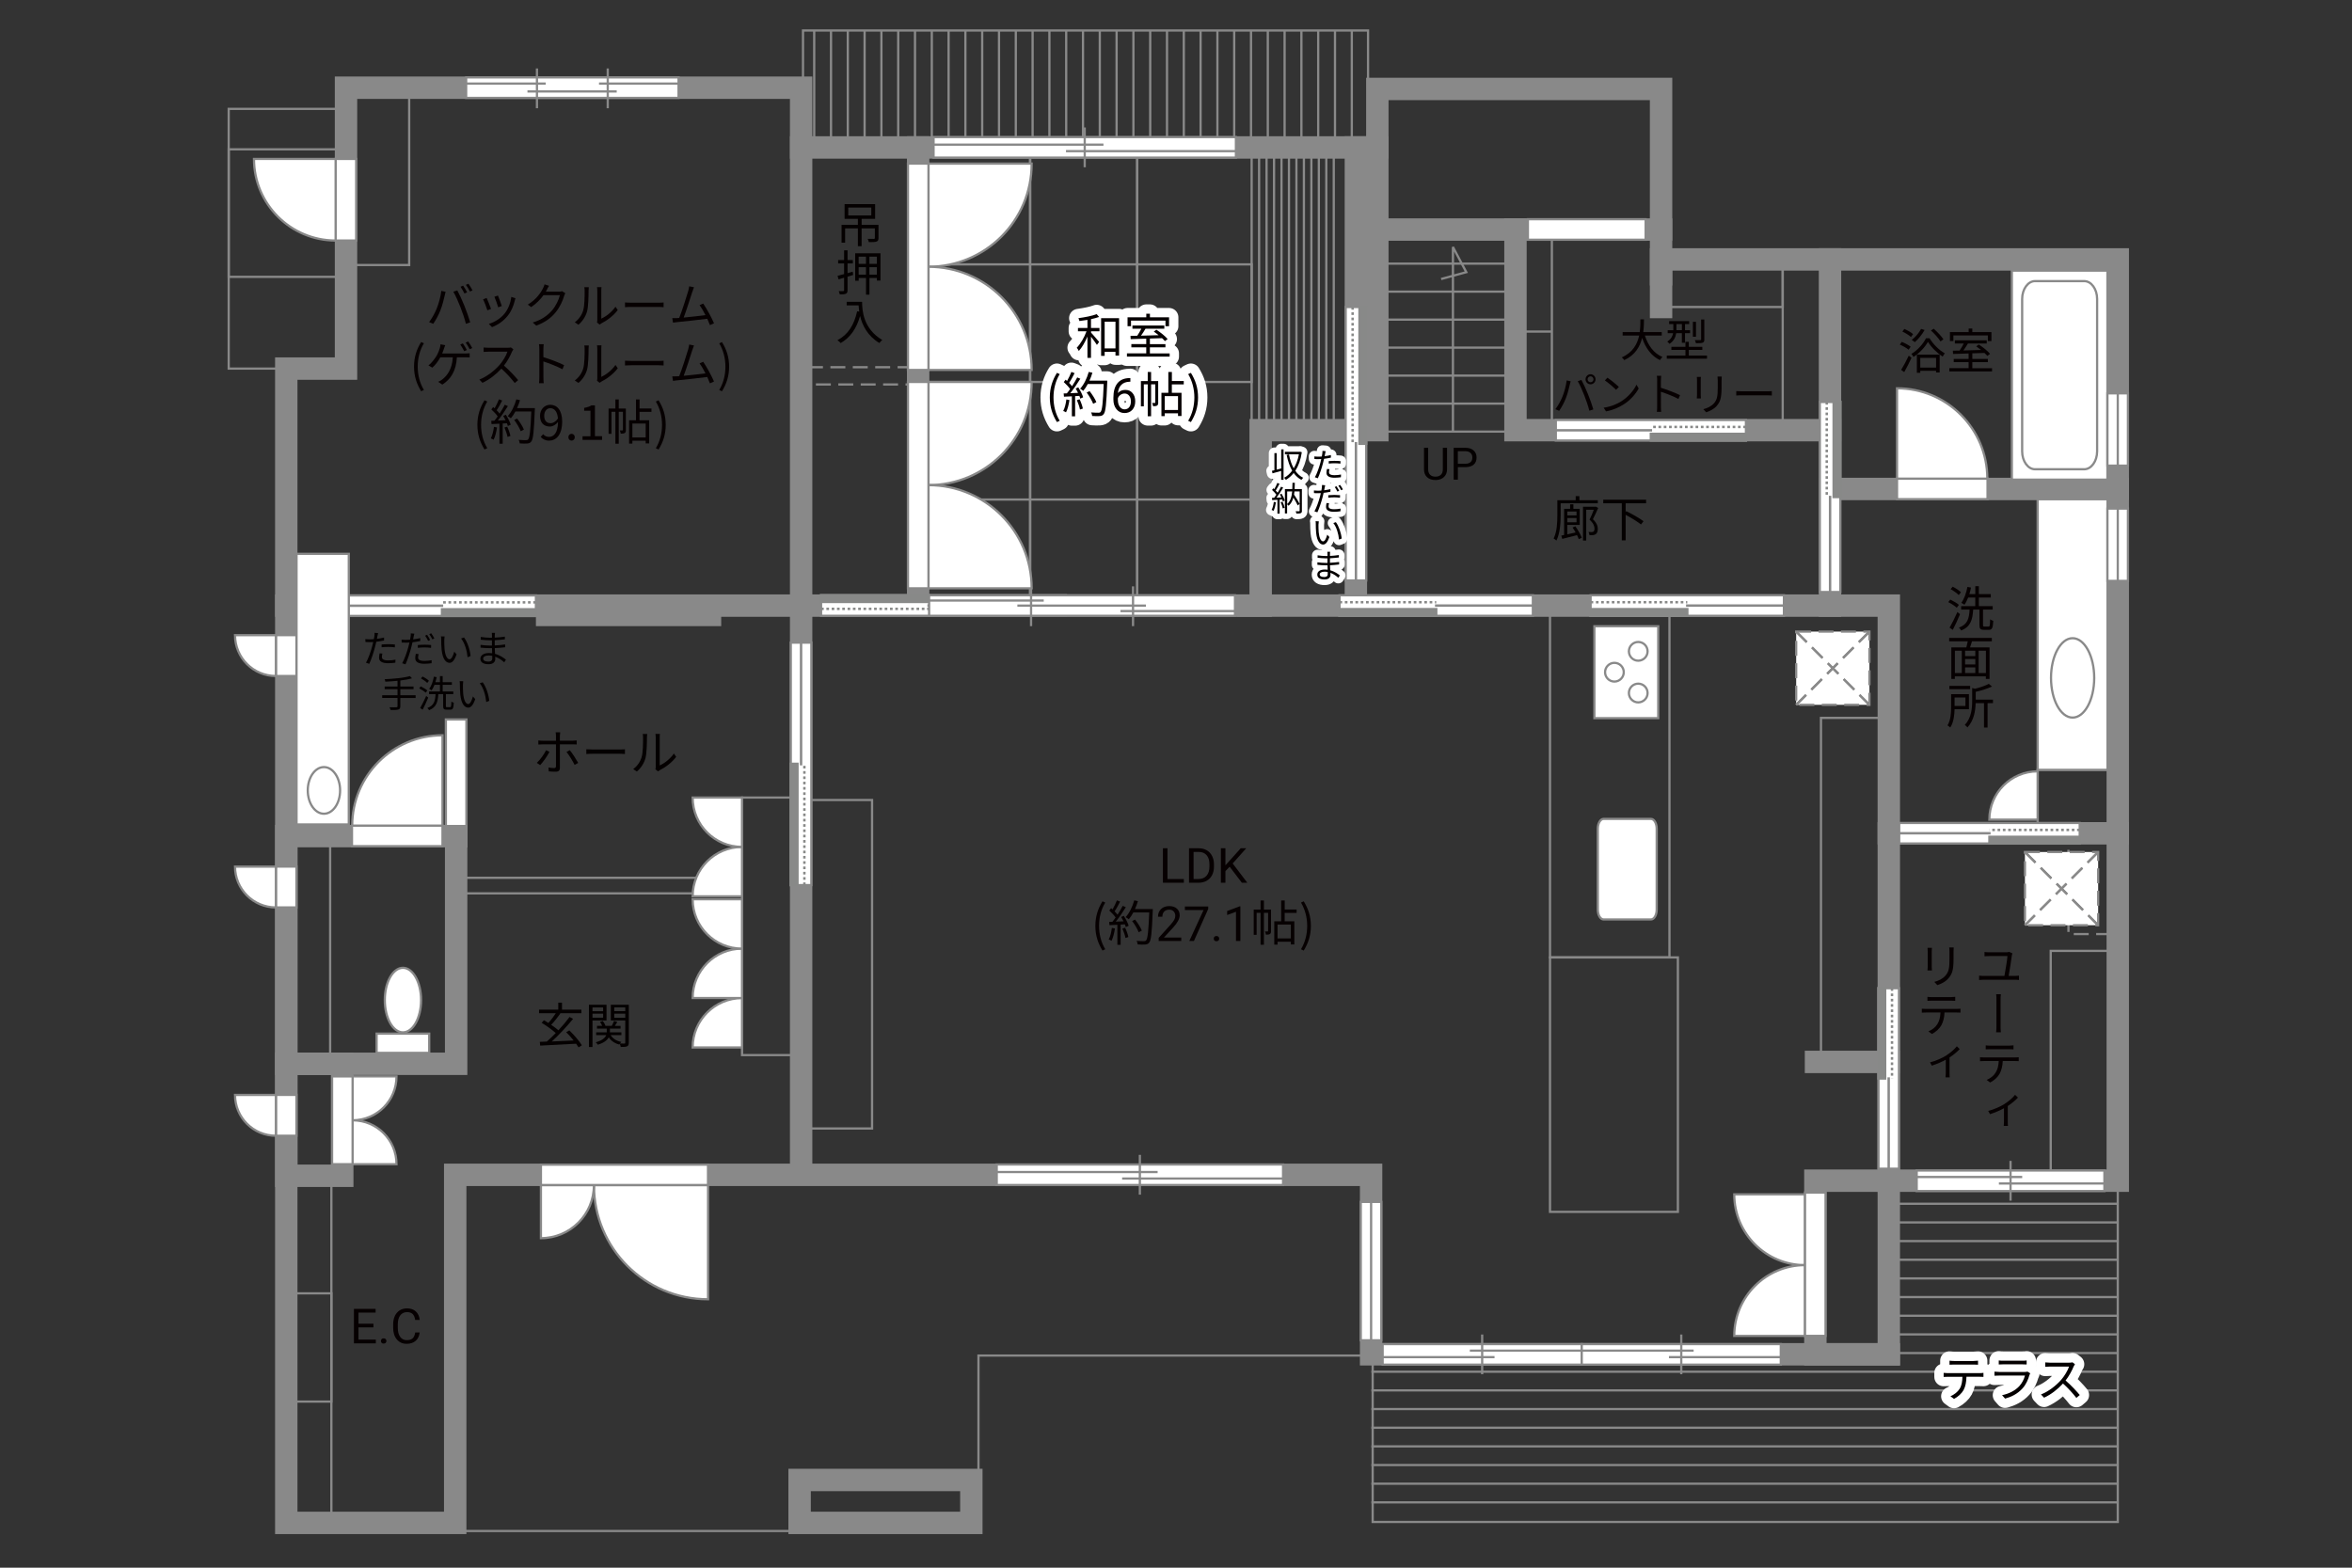 <?xml version="1.0" encoding="UTF-8"?><svg xmlns="http://www.w3.org/2000/svg" viewBox="0 0 630 420"><rect x="0" y="0" width="630" height="420" fill="#333333" stroke="none"/><defs><style>.cls-1{fill:#040000;}.cls-2{fill:#060001;}.cls-3,.cls-4,.cls-5{fill:#fff;}.cls-6{fill:#888988;}.cls-7,.cls-8,.cls-9,.cls-10,.cls-11,.cls-12,.cls-13,.cls-14,.cls-15{fill:none;}.cls-7,.cls-8,.cls-4,.cls-13,.cls-5{stroke-width:.6px;}.cls-7,.cls-8,.cls-5{stroke-dasharray:0 0 4 2;}.cls-7,.cls-4,.cls-11,.cls-13,.cls-15,.cls-5{stroke:#898989;}.cls-8{stroke:#898988;}.cls-9{stroke-width:3px;}.cls-9,.cls-10{stroke:#fff;stroke-linejoin:round;}.cls-10{stroke-width:5px;}.cls-11,.cls-12,.cls-14{stroke-width:.65px;}.cls-12,.cls-14{stroke:#888988;}.cls-14{stroke-dasharray:0 0 0 0 .71 0 0 .71;}.cls-15{stroke-linecap:square;stroke-width:6px;}</style></defs><g id="_レイヤー_1"><path class="cls-2" d="m440.59,89.88c.84,2.64,2.4,4.81,4.71,5.76-.22.2-.52.58-.67.84-2.3-1.09-3.83-3.21-4.77-5.94-.58,2.3-1.87,4.61-4.79,5.94-.13-.24-.42-.55-.67-.73,2.97-1.3,4.17-3.6,4.67-5.86h-4.43v-.91h4.57c.18-1.26.17-2.46.18-3.41h.96c-.01.96-.02,2.15-.19,3.41h4.95v.91h-4.52Z"/><path class="cls-2" d="m457.23,95.25v.84h-10.77v-.84h5v-1.51h-3.77v-.82h3.77v-1.34h.9v1.34h3.62v.82h-3.62v1.51h4.87Zm-8.25-6c-.14,1.03-.59,2.1-1.8,2.87-.12-.17-.42-.49-.59-.62,1.04-.64,1.42-1.44,1.56-2.24h-1.45v-.79h1.51v-1.64h-1.12v-.79h5.37v.79h-1.12v1.64h1.36v.79h-1.36v2.57h-.84v-2.57h-1.54Zm.06-.79h1.47v-1.64h-1.47v1.64Zm5.24,1.75h-.83v-3.99h.83v3.99Zm2.24.74c0,.49-.1.72-.46.86-.36.13-.94.14-1.79.14-.04-.24-.17-.58-.3-.82.68.02,1.28.02,1.46,0,.18,0,.23-.05.23-.22v-5.31h.85v5.34Z"/><path class="cls-2" d="m419.64,101.92l1.07.23c-.07.26-.17.61-.22.86-.17.75-.59,2.53-1.09,3.75-.44,1.1-1.09,2.34-1.76,3.3l-1.02-.43c.76-1,1.43-2.25,1.85-3.26.52-1.24,1.02-3.06,1.17-4.45Zm2.99.2l.97-.32c.48.86,1.25,2.52,1.75,3.79.49,1.19,1.13,3.02,1.44,4.1l-1.07.35c-.3-1.22-.85-2.84-1.36-4.12-.48-1.24-1.21-2.9-1.74-3.79Zm3.41-1.86c.73,0,1.34.61,1.34,1.36s-.61,1.34-1.34,1.34-1.34-.6-1.34-1.34.6-1.36,1.34-1.36Zm0,2.15c.43,0,.79-.36.79-.79s-.36-.8-.79-.8-.79.36-.79.8.35.79.79.79Z"/><path class="cls-2" d="m434.34,107.47c1.85-1.16,3.31-2.94,4.01-4.41l.58,1.02c-.82,1.5-2.22,3.13-4.03,4.27-1.2.75-2.71,1.49-4.71,1.86l-.64-.98c2.1-.31,3.66-1.04,4.8-1.75Zm-.71-3.8l-.76.76c-.6-.62-2.1-1.91-2.99-2.51l.68-.73c.85.56,2.39,1.81,3.06,2.48Z"/><path class="cls-2" d="m443.89,101.94c0-.34-.02-.88-.1-1.25h1.17c-.04.37-.08.89-.08,1.25v1.95c1.58.48,3.86,1.34,5.12,1.98l-.41,1.02c-1.31-.71-3.38-1.51-4.71-1.93.01,1.8.01,3.61.01,3.96,0,.37.02,1.02.07,1.42h-1.16c.06-.38.08-.97.08-1.42v-6.98Z"/><path class="cls-2" d="m455.55,101.83v4.01c0,.3.02.7.05.91h-1.1c.02-.18.06-.56.06-.92v-3.99c0-.22-.02-.64-.05-.86h1.09c-.02.23-.05.58-.05.86Zm5.58.08v1.94c0,2.88-.4,3.83-1.26,4.86-.78.94-1.98,1.45-2.85,1.75l-.78-.83c1.1-.28,2.12-.76,2.87-1.59.85-1,1-1.97,1-4.23v-1.89c0-.41-.02-.74-.06-1.04h1.13c-.02.3-.04.63-.04,1.04Z"/><path class="cls-2" d="m466.74,104.84h6.57c.6,0,1.03-.04,1.29-.06v1.18c-.24-.01-.74-.06-1.28-.06h-6.58c-.66,0-1.3.02-1.67.06v-1.18c.36.02,1,.06,1.67.06Z"/><path class="cls-1" d="m101.1,170.42c-.04.21-.09.47-.15.74.65-.08,1.31-.2,1.92-.36v.79c-.65.15-1.38.26-2.08.34-.09.44-.2.9-.32,1.34-.36,1.42-1.04,3.48-1.56,4.58l-.88-.3c.6-1.03,1.31-3.06,1.68-4.47.09-.33.18-.71.26-1.07-.33.02-.64.03-.92.03-.44,0-.8-.02-1.16-.04l-.03-.78c.48.06.84.07,1.2.07.33,0,.69-.02,1.08-.05.07-.35.12-.67.15-.87.04-.28.05-.62.03-.83l.96.08c-.06.22-.14.6-.18.8Zm1.19,5.58c0,.47.26.93,1.69.93.65,0,1.34-.07,1.95-.2l-.03.81c-.54.08-1.2.14-1.93.14-1.58,0-2.44-.48-2.44-1.47,0-.39.07-.76.15-1.18l.75.07c-.09.33-.14.64-.14.9Zm1.76-3.42c.59,0,1.19.03,1.73.09l-.02.76c-.51-.07-1.1-.12-1.68-.12-.63,0-1.24.03-1.86.1v-.74c.53-.05,1.19-.09,1.83-.09Z"/><path class="cls-1" d="m110.8,170.56c-.04.22-.1.47-.15.74.65-.08,1.31-.2,1.92-.35v.78c-.65.15-1.38.26-2.08.34-.1.44-.2.9-.32,1.34-.36,1.42-1.04,3.49-1.56,4.58l-.88-.3c.6-1.03,1.31-3.06,1.68-4.47.09-.33.18-.71.26-1.07-.33.02-.64.03-.92.03-.44,0-.8-.02-1.16-.04l-.03-.78c.48.06.84.07,1.2.07.33,0,.69-.02,1.08-.05.07-.35.12-.67.15-.87.04-.28.05-.62.03-.82l.96.08c-.06.21-.14.59-.18.79Zm1.19,5.58c0,.47.26.93,1.69.93.65,0,1.34-.07,1.95-.2l-.03.81c-.54.08-1.2.15-1.93.15-1.58,0-2.44-.49-2.44-1.48,0-.38.06-.76.15-1.18l.75.07c-.09.33-.14.64-.14.9Zm1.76-3.42c.59,0,1.19.03,1.73.09l-.02.76c-.51-.07-1.1-.12-1.68-.12-.63,0-1.24.04-1.86.11v-.75c.53-.05,1.19-.09,1.83-.09Zm1.47-1.27l-.54.24c-.2-.41-.54-1.01-.81-1.39l.53-.23c.26.36.62.97.82,1.38Zm1.13-.41l-.54.24c-.22-.44-.55-1.01-.83-1.39l.52-.23c.27.38.66,1,.85,1.38Z"/><path class="cls-1" d="m119,171.48c0,.63,0,1.54.07,2.37.16,1.67.65,2.78,1.36,2.78.51,0,.98-1.04,1.24-2.04l.63.71c-.6,1.7-1.21,2.28-1.88,2.28-.95,0-1.86-.94-2.13-3.53-.09-.87-.11-2.09-.11-2.67,0-.23,0-.65-.07-.89l.97.02c-.04.24-.08.71-.08.97Zm7.05,4.28l-.8.33c-.18-1.81-.78-3.86-1.74-5.03l.78-.27c.89,1.16,1.61,3.28,1.76,4.97Z"/><path class="cls-1" d="m132.52,170.22c0,.13,0,.35,0,.61.9-.04,1.81-.13,2.71-.27v.73c-.8.09-1.75.18-2.71.23v1.4c.97-.04,1.88-.13,2.79-.27v.75c-.95.12-1.83.2-2.78.23.02.52.05,1.06.07,1.54,1.33.36,2.35,1.09,2.92,1.56l-.46.71c-.59-.54-1.42-1.15-2.42-1.51.01.25.02.46.02.62,0,.69-.46,1.4-1.76,1.4-1.44,0-2.22-.51-2.22-1.47,0-.91.87-1.53,2.31-1.53.29,0,.57.02.84.06,0-.45-.03-.93-.04-1.36h-.57c-.68,0-1.78-.06-2.5-.14v-.75c.71.12,1.85.19,2.51.19h.54v-1.4h-.44c-.7,0-1.93-.1-2.56-.17v-.74c.64.12,1.88.22,2.55.22h.46v-.71c0-.17-.02-.46-.04-.6h.85c-.03.18-.05.38-.06.67Zm-1.72,7.03c.57,0,1.06-.18,1.06-.87,0-.17,0-.41,0-.67-.31-.07-.64-.1-.97-.1-.95,0-1.47.37-1.47.83s.4.81,1.39.81Z"/><path class="cls-1" d="m111.33,187h-4.1v2.22c0,.53-.16.75-.53.87-.37.12-1.01.14-2.06.13-.06-.21-.2-.54-.32-.74.84.03,1.62.02,1.85,0,.22,0,.31-.07.31-.28v-2.21h-4.11v-.73h4.11v-1.62h-3.44v-.71h3.44v-1.54c-1.1.12-2.23.19-3.26.24-.03-.2-.12-.49-.19-.66,2.36-.11,5.26-.37,6.76-.84l.56.59c-.85.26-1.94.45-3.12.59v1.62h3.54v.71h-3.54v1.62h4.1v.73Z"/><path class="cls-1" d="m114.03,185.58c-.37-.36-1.13-.85-1.75-1.16l.41-.53c.61.29,1.39.74,1.78,1.09l-.44.6Zm.67,1.31c-.42,1.05-1,2.3-1.49,3.24l-.66-.45c.46-.79,1.12-2.1,1.61-3.22l.54.43Zm-.27-3.93c-.35-.38-1.08-.89-1.68-1.22l.44-.5c.6.3,1.34.78,1.7,1.15l-.46.57Zm6.14,6.5c.25,0,.3-.21.33-1.5.16.13.45.26.65.31-.07,1.47-.24,1.86-.91,1.86h-1.01c-.74,0-.93-.22-.93-.99v-3.18h-1.29c-.14,2.13-.53,3.52-2.48,4.31-.08-.18-.29-.46-.46-.59,1.79-.66,2.09-1.86,2.2-3.72h-1.74v-.71h2.91v-1.78h-1.46c-.23.57-.48,1.09-.77,1.49-.15-.11-.47-.32-.65-.4.6-.79,1.02-2.03,1.26-3.28l.74.14c-.09.46-.2.91-.34,1.34h1.22v-1.63h.73v1.63h2.46v.71h-2.46v1.78h2.85v.71h-1.99v3.17c0,.28.04.33.29.33h.85Z"/><path class="cls-1" d="m124,183.48c0,.63,0,1.54.07,2.37.16,1.67.65,2.78,1.36,2.78.51,0,.98-1.04,1.24-2.04l.63.71c-.6,1.7-1.21,2.28-1.88,2.28-.95,0-1.86-.94-2.13-3.53-.09-.87-.11-2.09-.11-2.67,0-.23,0-.65-.07-.89l.97.02c-.04.24-.08.71-.08.97Zm7.05,4.28l-.8.33c-.18-1.81-.78-3.86-1.74-5.03l.78-.27c.89,1.16,1.61,3.28,1.76,4.97Z"/></g><g id="kan"><rect class="cls-13" x="61.26" y="29.17" width="31.42" height="69.58"/><rect class="cls-13" x="61.26" y="40" width="31.42" height="34.17"/><rect class="cls-13" x="92.43" y="23.5" width="17.17" height="47.5"/><polyline class="cls-13" points="215.09 21.08 215.09 8.17 366.44 8.17 366.44 23.83"/><polyline class="cls-13" points="122.59 410.17 262.09 410.17 262.09 363.17 367.26 363.17"/><polyline class="cls-13" points="567.26 316.32 567.26 407.75 367.68 407.75 367.68 362.83"/><line class="cls-13" x1="567.26" y1="322.5" x2="505.93" y2="322.5"/><line class="cls-13" x1="567.26" y1="327.5" x2="505.93" y2="327.5"/><line class="cls-13" x1="567.26" y1="332.5" x2="505.93" y2="332.5"/><line class="cls-13" x1="567.26" y1="337.5" x2="505.93" y2="337.5"/><line class="cls-13" x1="567.26" y1="342.5" x2="505.93" y2="342.5"/><line class="cls-13" x1="567.26" y1="347.5" x2="505.93" y2="347.5"/><line class="cls-13" x1="567.26" y1="352.5" x2="505.93" y2="352.5"/><line class="cls-13" x1="567.26" y1="357.5" x2="505.93" y2="357.5"/><line class="cls-13" x1="567.26" y1="362.5" x2="505.93" y2="362.5"/><line class="cls-13" x1="567.26" y1="367.5" x2="367.34" y2="367.5"/><line class="cls-13" x1="567.26" y1="372.5" x2="367.34" y2="372.5"/><line class="cls-13" x1="567.26" y1="377.5" x2="367.34" y2="377.5"/><line class="cls-13" x1="567.26" y1="382.5" x2="367.34" y2="382.5"/><line class="cls-13" x1="567.26" y1="387.5" x2="367.34" y2="387.5"/><line class="cls-13" x1="567.26" y1="392.5" x2="367.34" y2="392.5"/><line class="cls-13" x1="567.26" y1="397.5" x2="367.34" y2="397.5"/><line class="cls-13" x1="567.26" y1="402.5" x2="367.34" y2="402.5"/><line class="cls-13" x1="88.76" y1="315" x2="88.76" y2="408"/><rect class="cls-13" x="76.68" y="346.5" width="12.08" height="29"/><line class="cls-13" x1="88.43" y1="285" x2="88.43" y2="224"/><rect class="cls-13" x="122.18" y="235.17" width="76.58" height="4.17"/><rect class="cls-13" x="198.76" y="213.67" width="15.83" height="69"/><rect class="cls-13" x="214.59" y="214.33" width="19" height="88"/><rect class="cls-13" x="415.18" y="162.25" width="32" height="94.25"/><rect class="cls-13" x="415.18" y="256.5" width="34.25" height="68.17"/><rect class="cls-13" x="487.76" y="192.33" width="16.33" height="92.17"/><rect class="cls-13" x="545.8" y="206.25" width="21.46" height="17"/><rect class="cls-7" x="554.05" y="223.25" width="13.21" height="27"/><rect class="cls-13" x="549.3" y="254.75" width="16.5" height="60.25"/><rect class="cls-13" x="275.93" y="39.5" width="28.67" height="122.75"/><line class="cls-13" x1="335.26" y1="112.67" x2="335.26" y2="39.5"/><line class="cls-13" x1="337.26" y1="112.67" x2="337.26" y2="39.5"/><line class="cls-13" x1="339.26" y1="112.67" x2="339.26" y2="39.5"/><line class="cls-13" x1="341.26" y1="112.67" x2="341.26" y2="39.5"/><line class="cls-13" x1="343.26" y1="112.67" x2="343.26" y2="39.5"/><line class="cls-13" x1="345.26" y1="112.67" x2="345.26" y2="39.5"/><line class="cls-13" x1="347.26" y1="112.67" x2="347.26" y2="39.5"/><line class="cls-13" x1="349.26" y1="112.67" x2="349.26" y2="39.5"/><line class="cls-13" x1="351.26" y1="112.67" x2="351.26" y2="39.5"/><line class="cls-13" x1="353.26" y1="112.67" x2="353.26" y2="39.5"/><line class="cls-13" x1="355.26" y1="112.67" x2="355.26" y2="39.5"/><line class="cls-13" x1="357.26" y1="112.67" x2="357.26" y2="39.5"/><rect class="cls-13" x="245.93" y="70.83" width="89.33" height="31.5"/><line class="cls-13" x1="245.93" y1="133.83" x2="335.93" y2="133.83"/><rect class="cls-13" x="275.93" y="39.5" width="28.67" height="122.75"/><rect class="cls-7" x="216.43" y="98.38" width="27.75" height="4.62"/><line class="cls-13" x1="370.93" y1="115.63" x2="405.43" y2="115.63"/><line class="cls-13" x1="370.93" y1="108.13" x2="405.43" y2="108.13"/><line class="cls-13" x1="370.93" y1="100.63" x2="405.43" y2="100.63"/><line class="cls-13" x1="370.93" y1="93.13" x2="405.43" y2="93.13"/><line class="cls-13" x1="370.93" y1="85.63" x2="405.43" y2="85.63"/><line class="cls-13" x1="370.93" y1="78.13" x2="405.43" y2="78.13"/><line class="cls-13" x1="370.93" y1="70.63" x2="405.43" y2="70.63"/><polyline class="cls-13" points="389.18 115.63 389.18 66.17 392.76 72.92 386.01 74.75"/><line class="cls-13" x1="415.68" y1="62.92" x2="415.68" y2="113.42"/><line class="cls-13" x1="415.68" y1="88.83" x2="405.93" y2="88.83"/><rect class="cls-13" x="446.59" y="69.5" width="30.92" height="12.75"/><rect class="cls-13" x="477.51" y="69.5" width="12.67" height="45.75"/><line class="cls-13" x1="218.09" y1="8.17" x2="218.09" y2="38.5"/><line class="cls-13" x1="222.59" y1="8.17" x2="222.59" y2="38.5"/><line class="cls-13" x1="227.09" y1="8.17" x2="227.09" y2="38.5"/><line class="cls-13" x1="231.59" y1="8.17" x2="231.59" y2="38.5"/><line class="cls-13" x1="236.09" y1="8.17" x2="236.09" y2="38.5"/><line class="cls-13" x1="240.59" y1="8.17" x2="240.59" y2="38.5"/><line class="cls-13" x1="245.09" y1="8.17" x2="245.09" y2="38.5"/><line class="cls-13" x1="249.59" y1="8.17" x2="249.59" y2="38.5"/><line class="cls-13" x1="254.09" y1="8.17" x2="254.09" y2="38.5"/><line class="cls-13" x1="258.59" y1="8.17" x2="258.59" y2="38.5"/><line class="cls-13" x1="263.09" y1="8.17" x2="263.09" y2="38.5"/><line class="cls-13" x1="267.59" y1="8.17" x2="267.59" y2="38.5"/><line class="cls-13" x1="272.09" y1="8.17" x2="272.09" y2="38.5"/><line class="cls-13" x1="276.59" y1="8.17" x2="276.59" y2="38.5"/><line class="cls-13" x1="281.09" y1="8.17" x2="281.09" y2="38.5"/><line class="cls-13" x1="285.59" y1="8.17" x2="285.59" y2="38.5"/><line class="cls-13" x1="290.09" y1="8.17" x2="290.09" y2="38.5"/><line class="cls-13" x1="294.59" y1="8.17" x2="294.59" y2="38.5"/><line class="cls-13" x1="299.09" y1="8.17" x2="299.09" y2="38.5"/><line class="cls-13" x1="303.59" y1="8.17" x2="303.59" y2="38.5"/><line class="cls-13" x1="308.09" y1="8.17" x2="308.09" y2="38.5"/><line class="cls-13" x1="312.59" y1="8.17" x2="312.59" y2="38.5"/><line class="cls-13" x1="317.09" y1="8.17" x2="317.09" y2="38.5"/><line class="cls-13" x1="321.59" y1="8.17" x2="321.59" y2="38.5"/><line class="cls-13" x1="326.09" y1="8.17" x2="326.09" y2="38.5"/><line class="cls-13" x1="330.59" y1="8.17" x2="330.59" y2="38.5"/><line class="cls-13" x1="335.09" y1="8.17" x2="335.09" y2="38.5"/><line class="cls-13" x1="339.59" y1="8.17" x2="339.59" y2="38.5"/><line class="cls-13" x1="344.09" y1="8.17" x2="344.09" y2="38.5"/><line class="cls-13" x1="348.59" y1="8.17" x2="348.59" y2="38.5"/><line class="cls-13" x1="353.09" y1="8.17" x2="353.09" y2="38.5"/><line class="cls-13" x1="357.59" y1="8.17" x2="357.59" y2="38.5"/><line class="cls-13" x1="362.09" y1="8.17" x2="362.09" y2="38.5"/></g><g id="_外壁"><polygon class="cls-4" points="119.43 226.75 119.43 192.75 124.93 192.75 124.93 226.75 119.43 226.75 119.43 226.75"/><polyline class="cls-15" points="505.93 362.83 367.26 362.83 367.26 314.75 121.93 314.75 121.93 408 76.68 408 76.68 98.75 92.68 98.75 92.68 23.5 214.59 23.5 214.59 314.75"/><rect class="cls-15" x="486.26" y="316.32" width="19.67" height="46.52"/><polyline class="cls-15" points="444.93 82.25 444.93 69.5 567.26 69.5 567.26 316.32 505.93 316.32 505.93 162.25 490.18 162.25"/><polyline class="cls-15" points="444.93 73.5 444.93 23.83 368.93 23.83 368.93 115.25 337.68 115.25 337.68 162.25 76.68 162.25"/><rect class="cls-15" x="76.68" y="224" width="45.5" height="61"/><rect class="cls-15" x="76.68" y="285" width="15" height="30"/><line class="cls-15" x1="214.59" y1="39.5" x2="368.93" y2="39.5"/><line class="cls-15" x1="245.93" y1="39.5" x2="245.93" y2="162.25"/><polyline class="cls-15" points="334.18 162.25 363.18 162.25 363.18 115.25 363.18 39.5"/><line class="cls-15" x1="444.93" y1="61.5" x2="368.93" y2="61.5"/><polyline class="cls-15" points="405.93 61.5 405.93 115.25 490.18 115.25 490.18 69.5"/><polyline class="cls-15" points="490.18 115.25 490.18 162.25 363.18 162.25"/><line class="cls-15" x1="490.18" y1="131" x2="567.26" y2="131"/><line class="cls-15" x1="505.93" y1="223.25" x2="567.26" y2="223.25"/><line class="cls-15" x1="505.93" y1="284.5" x2="486.43" y2="284.5"/><rect class="cls-15" x="214.18" y="396.5" width="46" height="11.5"/><line class="cls-15" x1="146.55" y1="164.75" x2="190.18" y2="164.75"/></g><g id="_建距"><polygon class="cls-4" points="219.93 162.25 219.93 164.98 285.51 164.98 285.51 159.48 219.93 159.48 219.93 162.25"/><rect class="cls-6" x="219.93" y="159.48" width="28.95" height="1.78"/><rect class="cls-12" x="219.93" y="159.48" width="28.95" height="1.78"/><line class="cls-14" x1="219.93" y1="163.12" x2="248.87" y2="163.12"/><path class="cls-3" d="m248.87,162.22l36.63.07-36.63-.07Z"/><line class="cls-11" x1="248.41" y1="162.22" x2="285.6" y2="162.22"/><polygon class="cls-4" points="367.26 359.08 369.99 359.08 369.99 322 364.49 322 364.49 359.08 367.26 359.08"/><line class="cls-13" x1="367.26" y1="322" x2="367.26" y2="359.08"/><polygon class="cls-4" points="92.68 64.44 95.41 64.44 95.41 42.58 89.9 42.58 89.9 64.44 92.68 64.44"/><path class="cls-4" d="m89.9,64.44v-21.86h-21.87c0,12.07,9.79,21.86,21.87,21.86"/><polygon class="cls-4" points="76.68 181.11 79.41 181.11 79.41 170.16 73.9 170.16 73.9 181.11 76.68 181.11"/><path class="cls-4" d="m73.9,181.11v-10.94h-10.95c0,6.04,4.9,10.94,10.95,10.94"/><polygon class="cls-4" points="76.68 243.11 79.41 243.11 79.41 232.16 73.9 232.16 73.9 243.11 76.68 243.11"/><path class="cls-4" d="m73.9,243.11v-10.94h-10.95c0,6.04,4.9,10.94,10.95,10.94"/><polygon class="cls-4" points="76.68 304.28 79.41 304.28 79.41 293.33 73.9 293.33 73.9 304.28 76.68 304.28"/><path class="cls-4" d="m73.9,304.28v-10.94h-10.95c0,6.04,4.9,10.94,10.95,10.94"/><polygon class="cls-4" points="94.28 223.97 94.28 226.7 118.53 226.7 118.53 221.19 94.28 221.19 94.28 223.97"/><path class="cls-4" d="m94.34,221.19h24.19v-24.2c-13.36,0-24.19,10.83-24.19,24.2"/><polygon class="cls-4" points="532.38 131 532.38 133.73 508.13 133.73 508.13 128.23 532.38 128.23 532.38 131"/><path class="cls-4" d="m532.32,128.23h-24.19v-24.2c13.36,0,24.19,10.83,24.19,24.2"/><path class="cls-4" d="m545.8,206.65v12.94h-12.94c0-7.15,5.79-12.94,12.94-12.94"/><rect class="cls-4" x="538.89" y="72.5" width="25.6" height="56"/><path class="cls-13" d="m545.1,75.31c-1.9,0-3.45,2.16-3.45,4.79v40.83c0,2.63,1.55,4.79,3.45,4.79h13.17c1.9,0,3.46-2.15,3.46-4.79v-40.83c0-2.63-1.55-4.79-3.46-4.79h-13.17Z"/><path class="cls-4" d="m442.22,246.33c.86,0,1.54-1.19,1.54-2.64v-21.65c0-1.46-.68-2.65-1.54-2.65h-12.69c-.85,0-1.55,1.19-1.55,2.65v21.65c0,1.46.7,2.64,1.55,2.64h12.69Z"/><rect class="cls-4" x="427.07" y="167.78" width="17.1" height="24.62"/><path class="cls-4" d="m438.81,183.16c-1.38,0-2.5,1.12-2.5,2.51s1.12,2.51,2.5,2.51,2.51-1.13,2.51-2.51-1.12-2.51-2.51-2.51Z"/><path class="cls-4" d="m438.81,171.99c-1.38,0-2.5,1.13-2.5,2.51s1.12,2.51,2.5,2.51,2.51-1.12,2.51-2.51-1.12-2.51-2.51-2.51Z"/><path class="cls-4" d="m432.43,177.58c-1.38,0-2.5,1.13-2.5,2.51s1.12,2.51,2.5,2.51,2.51-1.13,2.51-2.51-1.13-2.51-2.51-2.51Z"/><polygon class="cls-4" points="250.06 39.5 250.06 42.23 331.05 42.23 331.05 36.73 250.06 36.73 250.06 39.5"/><line class="cls-13" x1="290.55" y1="34.15" x2="290.55" y2="44.81"/><line class="cls-13" x1="295.57" y1="38.75" x2="250.06" y2="38.75"/><line class="cls-13" x1="331.05" y1="40.49" x2="285.53" y2="40.49"/><polygon class="cls-4" points="248.87 162.25 248.87 164.98 330.8 164.98 330.8 159.48 248.87 159.48 248.87 162.25"/><line class="cls-13" x1="300.11" y1="163.71" x2="330.8" y2="163.71"/><line class="cls-13" x1="248.87" y1="160.89" x2="279.57" y2="160.89"/><line class="cls-13" x1="272.51" y1="162.25" x2="306.94" y2="162.25"/><line class="cls-13" x1="276.18" y1="157.09" x2="276.18" y2="167.75"/><line class="cls-13" x1="303.49" y1="157.09" x2="303.49" y2="167.75"/><polygon class="cls-4" points="358.8 162.21 358.8 159.48 410.59 159.48 410.59 164.98 358.8 164.98 358.8 162.21"/><rect class="cls-6" x="358.8" y="163.2" width="25.9" height="1.78"/><rect class="cls-12" x="358.8" y="163.2" width="25.9" height="1.78"/><line class="cls-14" x1="358.8" y1="161.34" x2="384.7" y2="161.34"/><path class="cls-3" d="m384.7,162.24l25.89-.07-25.89.07Z"/><line class="cls-11" x1="384.37" y1="162.24" x2="410.65" y2="162.24"/><polygon class="cls-4" points="214.59 237.13 217.32 237.13 217.32 172.17 211.82 172.17 211.82 237.13 214.59 237.13"/><rect class="cls-6" x="211.82" y="204.64" width="1.78" height="32.48"/><rect class="cls-12" x="211.82" y="204.64" width="1.78" height="32.48"/><line class="cls-14" x1="215.46" y1="237.12" x2="215.46" y2="204.64"/><path class="cls-3" d="m214.57,204.64l.07-32.48-.07,32.48Z"/><line class="cls-11" x1="214.57" y1="205.05" x2="214.57" y2="172.09"/><polygon class="cls-4" points="143.55 162.25 143.55 159.52 93.24 159.52 93.24 165.02 143.55 165.02 143.55 162.25"/><rect class="cls-6" x="118.4" y="163.24" width="25.16" height="1.78"/><rect class="cls-12" x="118.4" y="163.24" width="25.16" height="1.78"/><line class="cls-14" x1="143.55" y1="161.38" x2="118.4" y2="161.38"/><path class="cls-3" d="m118.4,162.28l-25.15-.07,25.15.07Z"/><line class="cls-11" x1="118.71" y1="162.28" x2="93.18" y2="162.28"/><polygon class="cls-4" points="426.05 162.21 426.05 159.48 477.84 159.48 477.84 164.98 426.05 164.98 426.05 162.21"/><rect class="cls-6" x="426.05" y="163.2" width="25.9" height="1.78"/><rect class="cls-12" x="426.05" y="163.2" width="25.9" height="1.78"/><line class="cls-14" x1="426.05" y1="161.34" x2="451.95" y2="161.34"/><path class="cls-3" d="m451.95,162.24l25.89-.07-25.89.07Z"/><line class="cls-11" x1="451.62" y1="162.24" x2="477.9" y2="162.24"/><polygon class="cls-4" points="505.93 264.75 508.66 264.75 508.66 313.11 503.16 313.11 503.16 264.75 505.93 264.75"/><rect class="cls-6" x="503.16" y="264.75" width="1.78" height="24.18"/><rect class="cls-12" x="503.16" y="264.75" width="1.78" height="24.18"/><line class="cls-14" x1="506.79" y1="264.75" x2="506.79" y2="288.93"/><path class="cls-3" d="m505.9,288.93l.07,24.18-.07-24.18Z"/><line class="cls-11" x1="505.9" y1="288.63" x2="505.9" y2="313.17"/><polygon class="cls-4" points="557.07 223.21 557.07 220.48 508.71 220.48 508.71 225.98 557.07 225.98 557.07 223.21"/><rect class="cls-6" x="532.89" y="224.2" width="24.18" height="1.78"/><rect class="cls-12" x="532.89" y="224.2" width="24.18" height="1.78"/><line class="cls-14" x1="557.07" y1="222.35" x2="532.89" y2="222.35"/><path class="cls-3" d="m532.89,223.24l-24.18-.07,24.18.07Z"/><line class="cls-11" x1="533.19" y1="223.24" x2="508.65" y2="223.24"/><polygon class="cls-4" points="490.18 107.69 487.45 107.69 487.45 158.61 492.95 158.61 492.95 107.69 490.18 107.69"/><rect class="cls-6" x="491.16" y="107.69" width="1.78" height="25.46"/><rect class="cls-12" x="491.16" y="107.69" width="1.78" height="25.46"/><line class="cls-14" x1="489.31" y1="107.69" x2="489.31" y2="133.15"/><path class="cls-3" d="m490.2,133.15l-.07,25.46.07-25.46Z"/><line class="cls-11" x1="490.2" y1="132.83" x2="490.2" y2="158.67"/><polygon class="cls-4" points="467.66 115.25 467.66 112.52 416.74 112.52 416.74 118.02 467.66 118.02 467.66 115.25"/><rect class="cls-6" x="442.2" y="116.24" width="25.46" height="1.78"/><rect class="cls-12" x="442.2" y="116.24" width="25.46" height="1.78"/><line class="cls-14" x1="467.66" y1="114.38" x2="442.2" y2="114.38"/><path class="cls-3" d="m442.2,115.28l-25.46-.07,25.46.07Z"/><line class="cls-11" x1="442.52" y1="115.28" x2="416.68" y2="115.28"/><polygon class="cls-4" points="363.18 82.25 360.45 82.25 360.45 155.52 365.95 155.52 365.95 82.25 363.18 82.25"/><rect class="cls-6" x="364.16" y="82.25" width="1.78" height="36.64"/><rect class="cls-12" x="364.16" y="82.25" width="1.78" height="36.64"/><line class="cls-14" x1="362.31" y1="82.25" x2="362.31" y2="118.89"/><path class="cls-3" d="m363.2,118.89l-.07,36.63.07-36.63Z"/><line class="cls-11" x1="363.2" y1="118.43" x2="363.2" y2="155.62"/><rect class="cls-4" x="100.88" y="276.92" width="14.09" height="5.16"/><path class="cls-4" d="m103.07,267.93c0,4.77,2.17,8.65,4.86,8.65s4.86-3.88,4.86-8.65-2.17-8.64-4.86-8.64-4.86,3.87-4.86,8.64Z"/><rect class="cls-4" x="545.8" y="133.75" width="18.71" height="72.5"/><path class="cls-13" d="m555.16,192.25c-3.19,0-5.78-4.76-5.78-10.63s2.59-10.64,5.78-10.64,5.79,4.76,5.79,10.64-2.6,10.63-5.79,10.63Z"/><rect class="cls-4" x="79.43" y="148.38" width="14" height="72.5"/><path class="cls-13" d="m86.77,218.01c2.39,0,4.33-2.8,4.33-6.25s-1.94-6.25-4.33-6.25-4.33,2.8-4.33,6.25,1.94,6.25,4.33,6.25Z"/><rect class="cls-5" x="542.39" y="228.26" width="19.62" height="19.62"/><line class="cls-8" x1="562.01" y1="228.26" x2="542.39" y2="247.88"/><line class="cls-7" x1="562.01" y1="228.26" x2="542.39" y2="247.88"/><line class="cls-8" x1="542.39" y1="228.26" x2="562.01" y2="247.88"/><line class="cls-7" x1="542.39" y1="228.26" x2="562.01" y2="247.88"/><rect class="cls-5" x="481.12" y="169.21" width="19.62" height="19.62"/><line class="cls-8" x1="500.74" y1="169.21" x2="481.12" y2="188.83"/><line class="cls-7" x1="500.74" y1="169.21" x2="481.12" y2="188.83"/><line class="cls-8" x1="481.12" y1="169.21" x2="500.74" y2="188.83"/><line class="cls-7" x1="481.12" y1="169.21" x2="500.74" y2="188.83"/><polygon class="cls-4" points="409.26 61.5 409.26 64.23 440.8 64.23 440.8 58.73 409.26 58.73 409.26 61.5"/><polygon class="cls-4" points="124.86 23.5 124.86 26.23 181.76 26.23 181.76 20.73 124.86 20.73 124.86 23.5"/><line class="cls-13" x1="160.45" y1="22.39" x2="181.76" y2="22.39"/><line class="cls-13" x1="124.86" y1="22.39" x2="146.18" y2="22.39"/><line class="cls-13" x1="141.28" y1="24.5" x2="165.19" y2="24.5"/><line class="cls-13" x1="143.83" y1="18.34" x2="143.83" y2="29"/><line class="cls-13" x1="162.79" y1="18.34" x2="162.79" y2="29"/><polygon class="cls-4" points="266.98 314.75 266.98 317.48 343.68 317.48 343.68 311.98 266.98 311.98 266.98 314.75"/><line class="cls-13" x1="305.32" y1="309.4" x2="305.32" y2="320.06"/><line class="cls-13" x1="310.08" y1="314" x2="266.98" y2="314"/><line class="cls-13" x1="343.68" y1="315.74" x2="300.57" y2="315.74"/><polygon class="cls-4" points="370.35 362.83 370.35 360.1 423.68 360.1 423.68 365.61 370.35 365.61 370.35 362.83"/><line class="cls-13" x1="397.01" y1="368.18" x2="397.01" y2="357.53"/><line class="cls-13" x1="400.32" y1="363.59" x2="370.35" y2="363.59"/><line class="cls-13" x1="423.68" y1="361.85" x2="393.71" y2="361.85"/><polygon class="cls-4" points="477 362.83 477 360.1 423.68 360.1 423.68 365.61 477 365.61 477 362.83"/><line class="cls-13" x1="450.34" y1="368.18" x2="450.34" y2="357.53"/><line class="cls-13" x1="447.04" y1="363.59" x2="477" y2="363.59"/><line class="cls-13" x1="423.68" y1="361.85" x2="453.65" y2="361.85"/><polygon class="cls-4" points="563.68 316.32 563.68 313.59 513.4 313.59 513.4 319.09 563.68 319.09 563.68 316.32"/><line class="cls-13" x1="538.54" y1="321.67" x2="538.54" y2="311.01"/><line class="cls-13" x1="535.42" y1="317.07" x2="563.68" y2="317.07"/><line class="cls-13" x1="513.4" y1="315.33" x2="541.66" y2="315.33"/><path class="cls-4" d="m198.76,226.9v13.23h-13.23c0-7.31,5.92-13.23,13.23-13.23Z"/><path class="cls-4" d="m198.76,226.9v-13.23h-13.23c0,7.31,5.92,13.23,13.23,13.23Z"/><path class="cls-4" d="m198.76,254.15v13.23h-13.23c0-7.31,5.92-13.23,13.23-13.23Z"/><path class="cls-4" d="m198.76,267.4v13.23h-13.23c0-7.31,5.92-13.23,13.23-13.23Z"/><path class="cls-4" d="m198.76,254.15v-13.23h-13.23c0,7.31,5.92,13.23,13.23,13.23Z"/><polygon class="cls-4" points="144.89 314.75 144.89 312.02 189.65 312.02 189.65 317.52 144.89 317.52 144.89 314.75"/><path class="cls-4" d="m159.09,317.52h30.57v30.57c-16.88,0-30.57-13.68-30.57-30.57"/><path class="cls-4" d="m159.09,317.52h-14.2v14.2c7.84,0,14.2-6.36,14.2-14.2"/><path class="cls-4" d="m94.45,300.14v-11.76h11.76c0,6.49-5.26,11.76-11.76,11.76Z"/><path class="cls-4" d="m94.45,300.14v11.76h11.76c0-6.49-5.26-11.76-11.76-11.76Z"/><polygon class="cls-4" points="91.68 288.38 88.95 288.38 88.95 311.9 94.45 311.9 94.45 288.38 91.68 288.38"/><path class="cls-4" d="m483.49,338.94v-18.96h-18.96c0,10.47,8.49,18.96,18.96,18.96Z"/><path class="cls-4" d="m483.49,338.94v18.96h-18.96c0-10.47,8.49-18.96,18.96-18.96Z"/><polygon class="cls-4" points="486.26 319.5 488.99 319.5 488.99 357.9 483.49 357.9 483.49 319.5 486.26 319.5"/><path class="cls-4" d="m248.69,129.97v-27.64h27.65c0,15.26-12.38,27.64-27.65,27.64Z"/><path class="cls-4" d="m248.69,129.97v27.64h27.65c0-15.26-12.38-27.64-27.65-27.64Z"/><polygon class="cls-4" points="245.93 102.33 243.2 102.33 243.2 157.62 248.7 157.62 248.7 102.33 245.93 102.33"/><path class="cls-4" d="m248.69,71.47v-27.64h27.65c0,15.26-12.38,27.64-27.65,27.64Z"/><path class="cls-4" d="m248.69,71.47v27.64h27.65c0-15.26-12.38-27.64-27.65-27.64Z"/><polygon class="cls-4" points="245.93 43.83 243.2 43.83 243.2 99.12 248.7 99.12 248.7 43.83 245.93 43.83"/><polygon class="cls-4" points="567.26 155.63 569.99 155.63 569.99 136.25 564.49 136.25 564.49 155.63 567.26 155.63"/><line class="cls-13" x1="567.26" y1="136.25" x2="567.26" y2="155.63"/><polygon class="cls-4" points="567.26 124.75 569.99 124.75 569.99 105.38 564.49 105.38 564.49 124.75 567.26 124.75"/><line class="cls-13" x1="567.26" y1="105.38" x2="567.26" y2="124.75"/></g><g id="_文字"><path class="cls-2" d="m312.72,235.5h4.38v1h-5.61v-9.24h1.23v8.25Z"/><path class="cls-2" d="m318.49,236.5v-9.24h2.61c.8,0,1.51.18,2.13.53.62.36,1.09.86,1.43,1.52.34.66.51,1.41.51,2.26v.59c0,.87-.17,1.64-.5,2.29-.34.66-.82,1.16-1.44,1.51-.62.35-1.35.53-2.18.54h-2.56Zm1.22-8.25v7.25h1.28c.94,0,1.67-.29,2.19-.88.52-.58.78-1.42.78-2.5v-.54c0-1.05-.25-1.87-.74-2.45-.49-.58-1.19-.88-2.1-.89h-1.42Z"/><path class="cls-2" d="m329.37,232.2l-1.13,1.17v3.12h-1.22v-9.24h1.22v4.57l4.11-4.57h1.47l-3.64,4.08,3.92,5.16h-1.46l-3.28-4.3Z"/><path class="cls-2" d="m293.4,248.06c0-2.55.72-4.65,1.91-6.59l.74.34c-1.13,1.86-1.66,4.04-1.66,6.25s.53,4.41,1.66,6.25l-.74.35c-1.2-1.95-1.91-4.04-1.91-6.6Z"/><path class="cls-2" d="m298.65,248.75c-.18,1.22-.49,2.47-.92,3.3-.16-.12-.55-.3-.75-.36.43-.79.7-1.95.84-3.09l.83.16Zm2.38-3.37c.53.83,1.1,1.94,1.29,2.64l-.77.36c-.05-.22-.13-.47-.25-.74l-1.13.07v5.41h-.87v-5.36l-2.12.1-.08-.87c.26,0,.56-.01.86-.03.29-.34.58-.73.87-1.16-.4-.58-1.09-1.31-1.7-1.86l.49-.64c.13.1.26.22.39.34.43-.73.88-1.7,1.16-2.42l.86.33c-.44.87-.99,1.91-1.48,2.61.31.31.58.62.79.9.53-.82,1.03-1.66,1.39-2.37l.83.36c-.75,1.22-1.79,2.76-2.69,3.87.65-.03,1.36-.06,2.08-.09-.2-.4-.42-.81-.64-1.16l.72-.31Zm.34,3.16c.38.79.75,1.82.87,2.5l-.77.26c-.12-.68-.48-1.72-.83-2.52l.73-.23Zm7.4-4.49c-.23,5.82-.42,7.84-.95,8.48-.3.38-.58.47-1.08.52-.43.04-1.22.03-2-.03-.03-.27-.13-.69-.31-.95.87.08,1.66.08,1.99.08.25,0,.42-.03.56-.2.43-.44.65-2.42.85-7.49h-4.26c-.36.69-.78,1.31-1.21,1.82-.18-.16-.61-.44-.85-.57,1-1.08,1.83-2.78,2.31-4.5l.98.22c-.22.73-.48,1.44-.79,2.12h4.77v.49Zm-3.76,5.72c-.3-.79-1.03-2.08-1.76-3.03l.78-.38c.73.91,1.51,2.14,1.82,2.96l-.84.44Z"/><path class="cls-2" d="m316.42,252.1h-6.06v-.84l3.2-3.55c.47-.54.8-.97.98-1.31.18-.34.27-.68.27-1.04,0-.48-.15-.88-.44-1.19s-.68-.46-1.17-.46c-.58,0-1.04.17-1.36.5s-.49.79-.49,1.39h-1.17c0-.85.27-1.54.82-2.06.55-.52,1.28-.79,2.2-.79.86,0,1.54.23,2.04.68.5.45.75,1.05.75,1.8,0,.91-.58,1.99-1.74,3.25l-2.48,2.69h4.64v.96Z"/><path class="cls-2" d="m323.63,243.52l-3.83,8.58h-1.23l3.81-8.28h-5v-.96h6.25v.66Z"/><path class="cls-2" d="m325.11,251.48c0-.2.06-.37.18-.51s.3-.2.54-.2.42.07.55.2.19.3.19.51-.06.36-.19.49c-.12.13-.31.2-.55.2s-.42-.07-.54-.2c-.12-.13-.18-.29-.18-.49Z"/><path class="cls-2" d="m332.25,252.1h-1.18v-7.83l-2.37.87v-1.07l3.36-1.26h.18v9.29Z"/><path class="cls-2" d="m340.46,249.42c0,.39-.05.65-.3.81-.25.16-.58.18-1.08.18-.03-.25-.13-.62-.25-.87.35.01.61.01.71,0,.1,0,.13-.03.13-.13v-4.86h-1.12v8.55h-.9v-8.55h-1.05v5.9h-.78v-6.77h1.83v-2.44h.9v2.44h1.9v5.75Zm3.65-4.85v2.25h2.59v6.21h-.94v-.73h-3.56v.77h-.88v-6.25h1.85v-5.58h.95v2.42h3.19v.91h-3.19Zm1.65,3.13h-3.56v3.72h3.56v-3.72Z"/><path class="cls-2" d="m348.48,254.31c1.12-1.85,1.66-4.04,1.66-6.25s-.55-4.39-1.66-6.25l.73-.34c1.21,1.94,1.92,4.04,1.92,6.59s-.71,4.65-1.92,6.6l-.73-.35Z"/><path class="cls-2" d="m118.2,77.93l1.16.25c-.08.29-.18.66-.23.94-.18.82-.64,2.74-1.18,4.07-.48,1.2-1.18,2.53-1.91,3.57l-1.1-.47c.82-1.08,1.55-2.44,2-3.54.56-1.34,1.1-3.31,1.27-4.82Zm3.24.22l1.05-.35c.52.94,1.35,2.73,1.9,4.11.53,1.29,1.22,3.28,1.56,4.45l-1.16.38c-.32-1.33-.92-3.08-1.47-4.47-.52-1.34-1.31-3.15-1.89-4.11Zm3.67.17l-.7.31c-.26-.53-.7-1.31-1.05-1.81l.69-.29c.33.46.81,1.25,1.07,1.78Zm1.46-.53l-.7.31c-.29-.57-.7-1.3-1.08-1.79l.69-.29c.35.47.84,1.29,1.09,1.77Z"/><path class="cls-2" d="m131.54,82.77l-.99.36c-.19-.68-.9-2.47-1.16-2.93l.96-.38c.26.56.94,2.26,1.18,2.94Zm6.34-2.21c-.35,1.43-.91,2.82-1.85,3.99-1.2,1.53-2.78,2.54-4.24,3.09l-.86-.87c1.51-.44,3.16-1.43,4.23-2.77.92-1.13,1.6-2.78,1.79-4.45l1.12.35c-.09.27-.14.48-.19.65Zm-3.48,1.43l-.96.34c-.14-.58-.74-2.24-1.01-2.82l.95-.33c.22.52.86,2.24,1.03,2.81Z"/><path class="cls-2" d="m146.5,77.59c-.09.18-.19.36-.31.55h3.52c.35,0,.64-.04.84-.13l.87.53c-.1.18-.23.48-.3.69-.35,1.31-1.16,3.07-2.31,4.47-1.18,1.44-2.73,2.64-5.17,3.54l-.94-.84c2.38-.7,4-1.89,5.19-3.26,1.01-1.2,1.81-2.87,2.08-4.06h-4.39c-.79,1.09-1.89,2.25-3.3,3.2l-.9-.68c2.24-1.34,3.52-3.22,4.08-4.39.13-.22.33-.69.4-1.03l1.21.39c-.22.34-.46.78-.57,1.03Z"/><path class="cls-2" d="m156.21,83.13c.38-1.18.39-3.78.39-5.23,0-.39-.04-.68-.09-.95h1.2c-.01.16-.06.55-.06.94,0,1.44-.05,4.23-.4,5.53-.39,1.39-1.22,2.67-2.31,3.58l-.98-.66c1.09-.78,1.87-1.94,2.26-3.2Zm3.78,2.54v-7.79c0-.49-.06-.87-.08-.96h1.2c-.01.09-.05.47-.05.96v7.5c1.2-.55,2.79-1.73,3.8-3.2l.61.88c-1.12,1.52-2.93,2.86-4.43,3.6-.21.12-.35.22-.44.3l-.69-.57c.05-.21.09-.47.09-.73Z"/><path class="cls-2" d="m169.23,81.1h7.12c.65,0,1.12-.04,1.4-.07v1.27c-.26-.01-.81-.07-1.39-.07h-7.14c-.72,0-1.4.03-1.81.07v-1.27c.39.03,1.08.07,1.81.07Z"/><path class="cls-2" d="m185.44,78.18c-.38,1.22-1.66,5.21-2.31,6.9,1.91-.18,4.41-.46,5.84-.65-.52-1.03-1.1-2.04-1.59-2.67l.98-.44c.92,1.34,2.34,3.95,2.89,5.29l-1.09.49c-.17-.47-.42-1.07-.71-1.7-2,.26-6.36.74-8.1.9-.32.03-.7.09-1.08.14l-.2-1.21c.39.01.83,0,1.21-.01.2-.01.42-.03.65-.04.73-1.79,2.05-5.95,2.42-7.23.16-.6.21-.91.25-1.25l1.3.26c-.13.32-.27.66-.44,1.21Z"/><path class="cls-2" d="m110.9,98.22c0-2.55.71-4.65,1.91-6.59l.74.34c-1.13,1.86-1.66,4.04-1.66,6.25s.53,4.41,1.66,6.25l-.74.35c-1.2-1.95-1.91-4.04-1.91-6.6Z"/><path class="cls-2" d="m118.93,93.39c-.13.38-.29.85-.49,1.31h6.15c.31,0,.83-.01,1.21-.06v1.12c-.4-.03-.91-.04-1.21-.04h-2.21c-.21,3.72-1.66,5.89-3.9,7.32l-1.11-.75c.38-.14.77-.36,1.05-.6,1.27-.96,2.68-2.67,2.87-5.97h-3.34c-.52.98-1.4,2.16-2.16,2.78l-1.03-.61c.94-.68,1.86-2,2.31-2.79.35-.65.58-1.31.73-1.82.1-.34.17-.7.19-1.04l1.26.25c-.12.3-.25.65-.34.91Zm6.11.39l-.7.31c-.26-.52-.7-1.3-1.05-1.79l.69-.3c.33.47.81,1.26,1.07,1.78Zm1.46-.53l-.7.31c-.29-.56-.7-1.3-1.08-1.78l.69-.3c.35.48.84,1.29,1.09,1.77Z"/><path class="cls-2" d="m137.17,94.14c-.44,1.12-1.26,2.64-2.18,3.81,1.37,1.17,2.95,2.86,3.8,3.89l-.91.78c-.87-1.14-2.25-2.68-3.58-3.86-1.39,1.5-3.15,2.93-5.07,3.8l-.83-.87c2.09-.82,4.02-2.37,5.36-3.86.88-1,1.83-2.54,2.16-3.61h-5.07c-.46,0-1.17.05-1.31.06v-1.18c.18.03.92.08,1.31.08h5.02c.43,0,.77-.04.98-.1l.66.51c-.08.1-.25.39-.33.57Z"/><path class="cls-2" d="m144.47,93.56c0-.36-.03-.95-.1-1.35h1.27c-.04.4-.09.96-.09,1.35v2.12c1.72.52,4.19,1.46,5.55,2.15l-.44,1.1c-1.42-.77-3.67-1.64-5.11-2.09.01,1.95.01,3.91.01,4.29,0,.4.03,1.1.08,1.53h-1.26c.06-.42.09-1.05.09-1.53v-7.57Z"/><path class="cls-2" d="m156.21,98.73c.38-1.18.39-3.78.39-5.23,0-.39-.04-.68-.09-.95h1.2c-.01.16-.06.55-.06.94,0,1.44-.05,4.23-.4,5.53-.39,1.39-1.22,2.67-2.31,3.57l-.98-.66c1.09-.78,1.87-1.94,2.26-3.2Zm3.78,2.54v-7.79c0-.49-.06-.87-.08-.96h1.2c-.01.09-.05.47-.05.96v7.5c1.2-.55,2.79-1.73,3.8-3.2l.61.88c-1.12,1.52-2.93,2.86-4.43,3.6-.21.12-.35.22-.44.3l-.69-.57c.05-.21.09-.47.09-.73Z"/><path class="cls-2" d="m169.23,96.7h7.12c.65,0,1.12-.04,1.4-.06v1.27c-.26-.01-.81-.06-1.39-.06h-7.14c-.72,0-1.4.03-1.81.06v-1.27c.39.03,1.08.06,1.81.06Z"/><path class="cls-2" d="m185.44,93.78c-.38,1.22-1.66,5.21-2.31,6.9,1.91-.18,4.41-.46,5.84-.65-.52-1.03-1.1-2.04-1.59-2.67l.98-.44c.92,1.34,2.34,3.95,2.89,5.29l-1.09.49c-.17-.47-.42-1.07-.71-1.7-2,.26-6.36.74-8.1.9-.32.03-.7.09-1.08.14l-.2-1.21c.39.01.83,0,1.21-.01.2-.01.42-.03.65-.04.73-1.79,2.05-5.95,2.42-7.23.16-.6.21-.91.25-1.25l1.3.26c-.13.32-.27.66-.44,1.21Z"/><path class="cls-2" d="m192.65,104.48c1.12-1.85,1.66-4.04,1.66-6.25s-.55-4.39-1.66-6.25l.73-.34c1.21,1.94,1.92,4.04,1.92,6.59s-.71,4.65-1.92,6.6l-.73-.35Z"/><path class="cls-2" d="m127.87,113.82c0-2.55.71-4.65,1.91-6.59l.74.34c-1.13,1.86-1.66,4.04-1.66,6.25s.53,4.41,1.66,6.25l-.74.35c-1.2-1.95-1.91-4.04-1.91-6.6Z"/><path class="cls-2" d="m133.13,114.51c-.18,1.22-.49,2.47-.92,3.3-.16-.12-.55-.3-.75-.36.43-.79.7-1.95.85-3.09l.83.16Zm2.38-3.37c.53.83,1.1,1.94,1.29,2.64l-.77.36c-.05-.22-.13-.47-.25-.74l-1.13.06v5.41h-.87v-5.36l-2.12.1-.08-.87c.26,0,.56-.01.86-.03.29-.34.58-.73.87-1.16-.4-.58-1.09-1.31-1.7-1.86l.49-.64c.13.1.26.22.39.34.43-.73.88-1.7,1.16-2.42l.86.33c-.44.87-.99,1.91-1.48,2.61.31.31.58.62.79.9.53-.82,1.03-1.66,1.39-2.37l.83.36c-.75,1.22-1.79,2.76-2.69,3.87.65-.03,1.36-.06,2.08-.09-.2-.4-.42-.81-.64-1.16l.71-.31Zm.34,3.16c.38.79.75,1.82.87,2.5l-.77.26c-.12-.68-.48-1.72-.83-2.52l.73-.23Zm7.4-4.48c-.23,5.82-.42,7.84-.95,8.48-.3.38-.59.47-1.08.52-.43.04-1.22.03-2-.03-.03-.27-.13-.69-.31-.95.87.08,1.66.08,1.99.08.25,0,.42-.03.56-.19.43-.44.65-2.42.85-7.49h-4.26c-.36.69-.78,1.31-1.21,1.82-.18-.16-.61-.44-.84-.57,1-1.08,1.83-2.78,2.31-4.5l.98.22c-.22.73-.48,1.44-.79,2.12h4.77v.49Zm-3.76,5.72c-.3-.79-1.03-2.08-1.76-3.03l.78-.38c.73.91,1.51,2.15,1.82,2.96l-.84.44Z"/><path class="cls-2" d="m144.83,117.06l.66-.74c.36.46.94.73,1.52.73,1.3,0,2.41-1.01,2.46-3.98-.6.74-1.42,1.2-2.17,1.2-1.61,0-2.65-.97-2.65-2.87,0-1.77,1.25-2.96,2.73-2.96,1.83,0,3.2,1.48,3.2,4.46,0,3.72-1.68,5.15-3.52,5.15-.99,0-1.72-.42-2.22-.98Zm2.67-3.68c.6,0,1.35-.38,1.95-1.26-.16-1.79-.88-2.76-2.07-2.76-.91,0-1.61.81-1.61,2.03s.57,1.99,1.73,1.99Z"/><path class="cls-2" d="m152.24,117.14c0-.55.39-.92.86-.92s.86.38.86.92-.39.9-.86.9-.86-.36-.86-.9Z"/><path class="cls-2" d="m156.04,116.88h2.12v-6.84h-1.69v-.77c.85-.14,1.46-.36,1.98-.68h.91v8.28h1.91v.99h-5.23v-.99Z"/><path class="cls-2" d="m167.65,115.19c0,.39-.05.65-.3.81-.25.16-.58.18-1.08.18-.03-.25-.13-.62-.25-.87.35.01.61.01.71,0,.1,0,.13-.03.13-.13v-4.86h-1.12v8.55h-.9v-8.55h-1.05v5.9h-.78v-6.77h1.83v-2.44h.9v2.44h1.9v5.75Zm3.65-4.85v2.25h2.59v6.21h-.94v-.73h-3.56v.77h-.88v-6.25h1.85v-5.58h.95v2.42h3.19v.91h-3.19Zm1.65,3.13h-3.56v3.72h3.56v-3.72Z"/><path class="cls-2" d="m175.67,120.08c1.12-1.85,1.66-4.04,1.66-6.25s-.55-4.39-1.66-6.25l.73-.34c1.21,1.94,1.92,4.04,1.92,6.59s-.71,4.65-1.92,6.6l-.73-.35Z"/><path class="cls-10" d="m292.24,87.86h2.26v.9h-2.26v.34c.49.52,1.85,2.11,2.17,2.51l-.59.79c-.3-.49-1.03-1.47-1.59-2.2v5.68h-.95v-5.72c-.64,1.51-1.48,2.98-2.31,3.87-.12-.26-.36-.65-.55-.88.99-.99,2.03-2.77,2.61-4.39h-2.29v-.9h2.54v-2.16c-.73.12-1.46.22-2.15.31-.05-.23-.16-.55-.27-.77,1.72-.23,3.74-.62,4.89-1.08l.65.75c-.6.22-1.37.43-2.17.6v2.34Zm7.51-2.61v10h-.96v-.98h-2.9v1.07h-.95v-10.09h4.81Zm-.96,8.09v-7.16h-2.9v7.16h2.9Z"/><path class="cls-10" d="m313.3,94.67v.87h-11.44v-.87h5.17v-1.62h-3.99v-.86h3.99v-1.46c-1.57.05-3.03.09-4.17.13l-.05-.88c.53-.01,1.14-.01,1.81-.03.38-.56.79-1.27,1.1-1.88h-2.39v-.86h8.54v.86h-5.04c-.36.61-.79,1.29-1.2,1.86,1.46-.04,3.09-.08,4.72-.13-.43-.35-.88-.69-1.3-.98l.69-.48c1.09.69,2.41,1.74,3.02,2.5l-.73.55c-.19-.23-.45-.51-.77-.79-1.08.04-2.18.08-3.25.1v1.5h4.16v.86h-4.16v1.62h5.29Zm-10.36-7.27h-.92v-2.39h5.02v-.96h.98v.96h5.12v2.39h-.96v-1.5h-9.23v1.5Z"/><path class="cls-10" d="m281.2,106.48c0-2.55.71-4.65,1.91-6.59l.74.34c-1.13,1.86-1.66,4.04-1.66,6.25s.53,4.41,1.66,6.25l-.74.35c-1.2-1.95-1.91-4.04-1.91-6.6Z"/><path class="cls-10" d="m286.46,107.17c-.18,1.22-.49,2.47-.92,3.3-.16-.12-.55-.3-.75-.36.43-.79.7-1.95.85-3.09l.83.16Zm2.38-3.37c.53.83,1.1,1.94,1.29,2.64l-.77.36c-.05-.22-.13-.47-.25-.74l-1.13.07v5.41h-.87v-5.36l-2.12.1-.08-.87c.26,0,.56-.01.86-.03.29-.34.58-.73.87-1.16-.4-.58-1.09-1.31-1.7-1.86l.49-.64c.13.1.26.22.39.34.43-.73.88-1.7,1.16-2.42l.86.33c-.44.87-.99,1.91-1.48,2.61.31.31.58.62.79.9.53-.82,1.03-1.66,1.39-2.37l.83.36c-.75,1.22-1.79,2.76-2.69,3.87.65-.03,1.37-.06,2.08-.09-.19-.4-.42-.81-.64-1.16l.71-.31Zm.34,3.16c.38.79.75,1.82.87,2.5l-.77.26c-.12-.68-.48-1.72-.83-2.52l.73-.23Zm7.4-4.49c-.23,5.82-.42,7.84-.95,8.48-.3.38-.58.47-1.08.52-.43.04-1.22.03-2-.03-.03-.27-.13-.69-.31-.95.87.08,1.66.08,1.99.08.25,0,.42-.03.56-.19.43-.44.65-2.42.84-7.49h-4.26c-.36.69-.78,1.31-1.21,1.82-.18-.16-.61-.44-.84-.57,1-1.08,1.83-2.78,2.31-4.5l.98.22c-.22.73-.48,1.44-.79,2.12h4.77v.49Zm-3.76,5.72c-.3-.79-1.03-2.08-1.75-3.03l.78-.38c.73.91,1.51,2.15,1.82,2.96l-.85.44Z"/><path class="cls-10" d="m302.78,101.27v1h-.22c-.91.02-1.64.29-2.18.81s-.85,1.26-.94,2.22c.49-.56,1.15-.84,1.99-.84s1.45.28,1.93.85c.48.57.72,1.3.72,2.2,0,.95-.26,1.71-.78,2.29-.52.57-1.21.86-2.09.86s-1.6-.34-2.15-1.02-.83-1.55-.83-2.62v-.45c0-1.7.36-3,1.09-3.9.73-.9,1.81-1.36,3.24-1.38h.21Zm-1.54,4.16c-.4,0-.77.12-1.11.36s-.57.54-.7.91v.43c0,.76.17,1.38.51,1.84s.77.7,1.28.7.94-.19,1.25-.58c.3-.39.45-.9.45-1.53s-.15-1.15-.46-1.54c-.31-.39-.71-.59-1.22-.59Z"/><path class="cls-10" d="m310.24,107.84c0,.39-.05.65-.3.81-.25.16-.58.18-1.08.18-.03-.25-.13-.62-.25-.87.35.01.61.01.71,0,.1,0,.13-.03.13-.13v-4.86h-1.12v8.55h-.9v-8.55h-1.05v5.9h-.78v-6.77h1.83v-2.44h.9v2.44h1.9v5.75Zm3.65-4.85v2.25h2.59v6.21h-.94v-.73h-3.56v.77h-.88v-6.25h1.85v-5.58h.95v2.42h3.18v.91h-3.18Zm1.65,3.13h-3.56v3.72h3.56v-3.72Z"/><path class="cls-10" d="m318.26,112.73c1.12-1.85,1.66-4.04,1.66-6.25s-.55-4.39-1.66-6.25l.73-.34c1.21,1.94,1.92,4.04,1.92,6.59s-.71,4.65-1.92,6.6l-.73-.35Z"/><path class="cls-2" d="m292.24,87.86h2.26v.9h-2.26v.34c.49.52,1.85,2.11,2.17,2.51l-.59.79c-.3-.49-1.03-1.47-1.59-2.2v5.68h-.95v-5.72c-.64,1.51-1.48,2.98-2.31,3.87-.12-.26-.36-.65-.55-.88.99-.99,2.03-2.77,2.61-4.39h-2.29v-.9h2.54v-2.16c-.73.12-1.46.22-2.15.31-.05-.23-.16-.55-.27-.77,1.72-.23,3.74-.62,4.89-1.08l.65.75c-.6.22-1.37.43-2.17.6v2.34Zm7.51-2.61v10h-.96v-.98h-2.9v1.07h-.95v-10.09h4.81Zm-.96,8.09v-7.16h-2.9v7.16h2.9Z"/><path class="cls-2" d="m313.3,94.67v.87h-11.44v-.87h5.17v-1.62h-3.99v-.86h3.99v-1.46c-1.57.05-3.03.09-4.17.13l-.05-.88c.53-.01,1.14-.01,1.81-.03.38-.56.79-1.27,1.1-1.88h-2.39v-.86h8.54v.86h-5.04c-.36.61-.79,1.29-1.2,1.86,1.46-.04,3.09-.08,4.72-.13-.43-.35-.88-.69-1.3-.98l.69-.48c1.09.69,2.41,1.74,3.02,2.5l-.73.55c-.19-.23-.45-.51-.77-.79-1.08.04-2.18.08-3.25.1v1.5h4.16v.86h-4.16v1.62h5.29Zm-10.36-7.27h-.92v-2.39h5.02v-.96h.98v.96h5.12v2.39h-.96v-1.5h-9.23v1.5Z"/><path class="cls-2" d="m281.2,106.48c0-2.55.71-4.65,1.91-6.59l.74.34c-1.13,1.86-1.66,4.04-1.66,6.25s.53,4.41,1.66,6.25l-.74.35c-1.2-1.95-1.91-4.04-1.91-6.6Z"/><path class="cls-2" d="m286.46,107.17c-.18,1.22-.49,2.47-.92,3.3-.16-.12-.55-.3-.75-.36.43-.79.7-1.95.85-3.09l.83.16Zm2.38-3.37c.53.83,1.1,1.94,1.29,2.64l-.77.36c-.05-.22-.13-.47-.25-.74l-1.13.07v5.41h-.87v-5.36l-2.12.1-.08-.87c.26,0,.56-.01.86-.03.29-.34.58-.73.87-1.16-.4-.58-1.09-1.31-1.7-1.86l.49-.64c.13.1.26.22.39.34.43-.73.88-1.7,1.16-2.42l.86.33c-.44.87-.99,1.91-1.48,2.61.31.31.58.62.79.9.53-.82,1.03-1.66,1.39-2.37l.83.36c-.75,1.22-1.79,2.76-2.69,3.87.65-.03,1.37-.06,2.08-.09-.19-.4-.42-.81-.64-1.16l.71-.31Zm.34,3.16c.38.79.75,1.82.87,2.5l-.77.26c-.12-.68-.48-1.72-.83-2.52l.73-.23Zm7.4-4.49c-.23,5.82-.42,7.84-.95,8.48-.3.38-.58.47-1.08.52-.43.04-1.22.03-2-.03-.03-.27-.13-.69-.31-.95.87.08,1.66.08,1.99.08.25,0,.42-.03.56-.19.43-.44.65-2.42.84-7.49h-4.26c-.36.69-.78,1.31-1.21,1.82-.18-.16-.61-.44-.84-.57,1-1.08,1.83-2.78,2.31-4.5l.98.22c-.22.73-.48,1.44-.79,2.12h4.77v.49Zm-3.76,5.72c-.3-.79-1.03-2.08-1.75-3.03l.78-.38c.73.91,1.51,2.15,1.82,2.96l-.85.44Z"/><path class="cls-2" d="m302.78,101.27v1h-.22c-.91.02-1.64.29-2.18.81s-.85,1.26-.94,2.22c.49-.56,1.15-.84,1.99-.84s1.45.28,1.93.85c.48.57.72,1.3.72,2.2,0,.95-.26,1.71-.78,2.29-.52.57-1.21.86-2.09.86s-1.6-.34-2.15-1.02-.83-1.55-.83-2.62v-.45c0-1.7.36-3,1.09-3.9.73-.9,1.81-1.36,3.24-1.38h.21Zm-1.54,4.16c-.4,0-.77.12-1.11.36s-.57.54-.7.91v.43c0,.76.17,1.38.51,1.84s.77.7,1.28.7.94-.19,1.25-.58c.3-.39.45-.9.45-1.53s-.15-1.15-.46-1.54c-.31-.39-.71-.59-1.22-.59Z"/><path class="cls-2" d="m310.24,107.84c0,.39-.05.65-.3.81-.25.16-.58.18-1.08.18-.03-.25-.13-.62-.25-.87.35.01.61.01.71,0,.1,0,.13-.03.13-.13v-4.86h-1.12v8.55h-.9v-8.55h-1.05v5.9h-.78v-6.77h1.83v-2.44h.9v2.44h1.9v5.75Zm3.65-4.85v2.25h2.59v6.21h-.94v-.73h-3.56v.77h-.88v-6.25h1.85v-5.58h.95v2.42h3.18v.91h-3.18Zm1.65,3.13h-3.56v3.72h3.56v-3.72Z"/><path class="cls-2" d="m318.26,112.73c1.12-1.85,1.66-4.04,1.66-6.25s-.55-4.39-1.66-6.25l.73-.34c1.21,1.94,1.92,4.04,1.92,6.59s-.71,4.65-1.92,6.6l-.73-.35Z"/><path class="cls-1" d="m154.96,280.59c-.17-.29-.38-.62-.64-.97-3.5.2-7.19.38-9.63.51l-.1-1.01c.56-.01,1.2-.04,1.88-.07.74-.65,1.57-1.44,2.39-2.29-.96-.87-2.52-1.98-3.77-2.74l.6-.69c.38.22.79.47,1.21.73.68-.75,1.44-1.77,1.98-2.61h-4.49v-.95h5.15v-1.89h.99v1.89h5.2v.95h-5.79l.16.07c-.73,1.03-1.66,2.21-2.47,3.04.73.49,1.43,1,1.94,1.46,1.12-1.2,2.18-2.46,2.99-3.56l.95.49c-1.62,2-3.83,4.36-5.71,6.07,1.79-.08,3.85-.17,5.86-.26-.62-.78-1.34-1.57-2-2.22l.83-.49c1.3,1.22,2.7,2.89,3.37,3.99l-.9.57Z"/><path class="cls-1" d="m158.7,273.37v7.14h-.95v-11.32h4.71v4.19h-3.76Zm0-3.46v1h2.85v-1h-2.85Zm2.85,2.74v-1.08h-2.85v1.08h2.85Zm6.88,6.69c0,.52-.1.81-.46.98-.32.16-.88.17-1.7.17-.03-.23-.14-.61-.26-.86-.05.08-.1.16-.13.22-1.27-.34-2.22-1.01-2.82-1.95-.38.73-1.2,1.46-2.92,1.99-.12-.18-.38-.48-.57-.65,1.83-.51,2.55-1.25,2.81-1.92h-2.69v-.74h2.83v-1.01h-2.61v-.73h1.39c-.13-.34-.35-.75-.58-1.05l.75-.25c.31.4.61.94.7,1.3h1.69c.22-.4.49-.94.62-1.33l.87.29c-.22.35-.46.73-.66,1.04h1.53v.73h-2.85v1.01h3.07v.74h-2.86c.55.92,1.52,1.56,2.85,1.82-.12.1-.26.27-.38.43.55.03,1.05.03,1.21.01.17,0,.22-.06.22-.25v-5.95h-3.87v-4.2h4.82v10.17Zm-3.9-9.44v1h2.95v-1h-2.95Zm2.95,2.77v-1.1h-2.95v1.1h2.95Z"/><path class="cls-1" d="m418.03,134.84v3.16c0,1.98-.14,4.88-1.14,6.83-.14-.17-.53-.45-.74-.56.92-1.82,1-4.41,1-6.27v-3.99h4.91v-1.08h.99v1.08h4.93v.83h-9.95Zm3.95,6.18c.69.96,1.42,2.24,1.72,3.06l-.82.36c-.1-.31-.27-.68-.47-1.07-1.4.35-2.85.72-3.95,1l-.25-.88c.23-.04.48-.09.75-.16v-7.02h1.61v-1.2h.87v1.2h1.7v4.33h-3.34v2.52c.69-.16,1.46-.34,2.24-.51-.26-.47-.55-.92-.82-1.33l.75-.31Zm-2.17-3.99v1.05h2.48v-1.05h-2.48Zm2.48,2.89v-1.14h-2.48v1.14h2.48Zm5.8-3.83c-.42.95-.94,2.09-1.42,3.02,1.03.99,1.31,1.82,1.31,2.56,0,.68-.17,1.17-.55,1.44-.2.14-.44.22-.7.25-.3.04-.65.04-.99.01-.01-.25-.1-.61-.25-.85.33.03.64.04.86.03.17-.01.33-.05.46-.12.21-.14.29-.46.29-.83-.01-.65-.29-1.44-1.33-2.38.43-.84.84-1.85,1.14-2.65h-2.03v8.24h-.86v-9.05h3.26l.16-.03.64.35Z"/><path class="cls-1" d="m435.44,134.84v2.31l.17-.2c1.55.74,3.59,1.91,4.62,2.69l-.68.87c-.88-.73-2.63-1.79-4.11-2.59v6.84h-1.03v-9.93h-4.97v-.96h11.48v.96h-5.49Z"/><path class="cls-1" d="m144.69,204.99l-.9-.61c.87-.79,1.98-2.34,2.48-3.39l.91.44c-.55,1.11-1.75,2.77-2.5,3.56Zm5.28-7.89v1.34h3.43c.31,0,.74-.03,1.07-.07v1.08c-.35-.03-.74-.04-1.05-.04h-3.45v6.31c0,.68-.33,1.03-1.12,1.03-.55,0-1.31-.03-1.85-.09l-.09-1.03c.57.1,1.16.14,1.5.14s.51-.14.51-.49v-5.86h-3.6c-.4,0-.77.01-1.12.05v-1.1c.36.05.69.08,1.11.08h3.61v-1.34c0-.27-.04-.73-.09-.92h1.22c-.03.18-.08.65-.08.92Zm4.9,7.29l-.96.53c-.51-1.03-1.48-2.64-2.17-3.46l.88-.48c.7.83,1.73,2.47,2.25,3.41Z"/><path class="cls-1" d="m158.87,200.8h7.12c.65,0,1.12-.04,1.4-.06v1.27c-.26-.01-.81-.07-1.39-.07h-7.14c-.71,0-1.4.03-1.81.07v-1.27c.39.03,1.08.06,1.81.06Z"/><path class="cls-1" d="m171.86,202.83c.38-1.18.39-3.78.39-5.23,0-.39-.04-.68-.09-.95h1.2c-.01.16-.07.55-.07.94,0,1.44-.05,4.23-.4,5.53-.39,1.39-1.22,2.67-2.31,3.58l-.97-.66c1.09-.78,1.87-1.94,2.26-3.2Zm3.78,2.54v-7.79c0-.49-.07-.87-.08-.96h1.2c-.01.09-.05.47-.05.96v7.5c1.2-.55,2.79-1.73,3.8-3.2l.61.88c-1.12,1.52-2.92,2.86-4.43,3.6-.21.12-.35.22-.44.3l-.69-.57c.05-.21.09-.47.09-.73Z"/><path class="cls-9" d="m354.94,121.56c-.04.19-.08.42-.13.66.57-.07,1.15-.18,1.68-.31v.7c-.58.13-1.22.23-1.83.31-.09.39-.18.79-.29,1.17-.32,1.25-.91,3.08-1.38,4.04l-.79-.27c.54-.91,1.16-2.7,1.49-3.94.08-.29.15-.62.22-.94-.29.02-.56.03-.8.03-.39,0-.71,0-1.03-.04l-.02-.69c.41.05.73.06,1.06.06.29,0,.6,0,.94-.04.06-.32.11-.59.13-.77.04-.25.04-.55.04-.73l.86.07c-.05.19-.13.53-.15.69Zm1.04,4.93c0,.41.23.82,1.49.82.58,0,1.18-.07,1.73-.18l-.03.73c-.48.06-1.06.13-1.71.13-1.39,0-2.16-.44-2.16-1.31,0-.33.06-.67.14-1.04l.67.06c-.08.29-.13.56-.13.79Zm1.55-3.02c.52,0,1.05.02,1.53.07l-.02.67c-.45-.05-.96-.1-1.49-.1-.55,0-1.1.03-1.64.09v-.67c.46-.04,1.05-.07,1.61-.07Z"/><path class="cls-9" d="m354.82,130.69c-.04.19-.08.41-.13.66.58-.08,1.15-.18,1.68-.31v.7c-.57.13-1.21.23-1.83.3-.08.39-.18.79-.28,1.17-.32,1.26-.92,3.09-1.39,4.04l-.79-.26c.54-.92,1.16-2.7,1.49-3.95.07-.29.15-.61.22-.93-.28.02-.56.03-.8.03-.4,0-.7,0-1.03-.04l-.02-.7c.42.05.73.07,1.06.07.29,0,.6-.02.94-.04.06-.31.11-.59.13-.77.03-.24.04-.55.04-.73l.85.08c-.05.19-.12.52-.15.69Zm1.04,4.93c0,.41.23.81,1.49.81.58,0,1.18-.06,1.73-.17l-.03.72c-.48.07-1.06.14-1.71.14-1.39,0-2.15-.44-2.15-1.31,0-.33.05-.67.13-1.04l.68.06c-.08.29-.14.57-.14.8Zm1.56-3.02c.51,0,1.05.03,1.53.07l-.03.68c-.45-.05-.96-.11-1.49-.11-.55,0-1.09.04-1.64.1v-.67c.47-.04,1.05-.07,1.62-.07Zm1.3-1.12l-.49.22c-.16-.36-.48-.89-.71-1.22l.47-.21c.22.32.55.86.73,1.22Zm.99-.36l-.48.22c-.19-.39-.49-.89-.74-1.22l.47-.2c.24.32.58.87.75,1.21Z"/><path class="cls-9" d="m353.16,140.5c0,.55,0,1.36.06,2.09.14,1.47.57,2.45,1.2,2.45.45,0,.86-.9,1.09-1.79l.58.63c-.54,1.5-1.09,2.01-1.68,2.01-.83,0-1.63-.83-1.87-3.11-.08-.77-.1-1.85-.1-2.36,0-.2,0-.58-.06-.78l.87.02c-.04.21-.07.63-.08.85Zm6.22,3.78l-.71.28c-.15-1.59-.69-3.4-1.53-4.43l.68-.24c.78,1.03,1.42,2.9,1.56,4.39Z"/><path class="cls-9" d="m356.28,147.81c-.02.15-.04.32-.04.59,0,.12,0,.31,0,.54.79-.04,1.59-.12,2.39-.24v.66c-.7.07-1.54.16-2.39.21v1.21c.85-.04,1.66-.12,2.45-.22v.67c-.83.11-1.6.17-2.44.21.02.45.04.92.06,1.34,1.17.32,2.08.97,2.58,1.38l-.41.64c-.52-.48-1.24-1.02-2.12-1.33,0,.22.02.41.02.54,0,.63-.41,1.24-1.57,1.24-1.27,0-1.96-.46-1.96-1.31s.77-1.36,2.04-1.36c.25,0,.5.02.74.05,0-.4-.03-.81-.04-1.18h-.5c-.6,0-1.58-.05-2.21-.13v-.67c.62.1,1.63.16,2.21.16h.48v-1.22h-.39c-.6,0-1.69-.09-2.25-.16v-.66c.56.11,1.66.2,2.24.2h.41v-.62c0-.15-.02-.41-.04-.53h.76Zm-1.58,6.78c.51,0,.94-.15.94-.76,0-.15,0-.36,0-.59-.27-.05-.56-.08-.85-.08-.85,0-1.3.32-1.3.73s.34.7,1.21.7Z"/><path class="cls-9" d="m343.17,120.39h.64v8.17h-.64v-2.4c-.83.23-1.66.47-2.32.65l-.16-.67c.2-.04.42-.1.67-.16v-4.59h.62v4.43c.38-.1.78-.21,1.2-.32v-5.12Zm5.53.77c-.3,2.04-.91,3.69-1.74,4.97.56.81,1.26,1.46,2.12,1.88-.15.12-.38.38-.49.56-.83-.45-1.51-1.07-2.07-1.85-.61.78-1.32,1.4-2.1,1.84-.1-.16-.29-.44-.46-.56.79-.41,1.53-1.06,2.16-1.9-.68-1.17-1.15-2.61-1.49-4.23l.63-.12c.27,1.4.68,2.67,1.27,3.72.64-1.04,1.12-2.3,1.4-3.76h-3.75v-.66h3.93l.12-.04.44.14Z"/><path class="cls-9" d="m341.77,134.57c-.13.85-.34,1.71-.64,2.29-.11-.08-.38-.21-.52-.25.3-.55.49-1.35.59-2.14l.58.11Zm1.51-2.3c.37.58.73,1.35.85,1.84l-.5.23c-.04-.15-.09-.33-.16-.52l-.71.04v3.75h-.59v-3.71c-.51.03-1,.05-1.41.08l-.05-.59.59-.03c.19-.24.4-.53.59-.83-.28-.4-.75-.9-1.16-1.27l.34-.44c.09.07.17.15.26.23.31-.5.62-1.18.81-1.67l.59.23c-.31.59-.68,1.31-1.02,1.81.2.2.38.41.52.58.35-.56.67-1.13.91-1.61l.57.25c-.51.86-1.2,1.91-1.79,2.68l1.33-.05c-.13-.28-.27-.57-.42-.81l.47-.19Zm.25,2.13c.24.51.49,1.2.58,1.64l-.51.17c-.09-.45-.32-1.13-.55-1.65l.49-.16Zm5.2,2.42c0,.35-.07.55-.3.65-.24.11-.62.12-1.18.12-.03-.17-.12-.46-.21-.62.41.02.8,0,.93,0,.12,0,.15-.04.15-.16v-5.15h-1.39c-.03.29-.06.57-.11.85.56.82,1.18,1.84,1.49,2.49l-.5.42c-.25-.56-.71-1.38-1.17-2.11-.24.89-.64,1.64-1.29,2.19-.08-.12-.24-.29-.39-.39v2.45h-.59v-6.53h1.98c.04-.54.04-1.1.05-1.68h.63c0,.58-.03,1.14-.06,1.68h1.95v5.78Zm-3.95-1.78c.87-.76,1.21-1.95,1.34-3.38h-1.34v3.38Z"/><path class="cls-1" d="m354.94,121.56c-.04.19-.08.42-.13.66.57-.07,1.15-.18,1.68-.31v.7c-.58.13-1.22.23-1.83.31-.09.39-.18.79-.29,1.17-.32,1.25-.91,3.08-1.38,4.04l-.79-.27c.54-.91,1.16-2.7,1.49-3.94.08-.29.15-.62.22-.94-.29.02-.56.03-.8.03-.39,0-.71,0-1.03-.04l-.02-.69c.41.05.73.06,1.06.06.29,0,.6,0,.94-.04.06-.32.11-.59.13-.77.04-.25.04-.55.04-.73l.86.07c-.05.19-.13.53-.15.69Zm1.04,4.93c0,.41.23.82,1.49.82.58,0,1.18-.07,1.73-.18l-.03.73c-.48.06-1.06.13-1.71.13-1.39,0-2.16-.44-2.16-1.31,0-.33.06-.67.14-1.04l.67.06c-.08.29-.13.56-.13.79Zm1.55-3.02c.52,0,1.05.02,1.53.07l-.02.67c-.45-.05-.96-.1-1.49-.1-.55,0-1.1.03-1.64.09v-.67c.46-.04,1.05-.07,1.61-.07Z"/><path class="cls-1" d="m354.82,130.69c-.04.19-.08.41-.13.66.58-.08,1.15-.18,1.68-.31v.7c-.57.13-1.21.23-1.83.3-.08.39-.18.79-.28,1.17-.32,1.26-.92,3.09-1.39,4.04l-.79-.26c.54-.92,1.16-2.7,1.49-3.95.07-.29.15-.61.22-.93-.28.02-.56.03-.8.03-.4,0-.7,0-1.03-.04l-.02-.7c.42.05.73.07,1.06.07.29,0,.6-.02.94-.04.06-.31.11-.59.13-.77.03-.24.04-.55.04-.73l.85.08c-.05.19-.12.52-.15.69Zm1.04,4.93c0,.41.23.81,1.49.81.58,0,1.18-.06,1.73-.17l-.03.72c-.48.07-1.06.14-1.71.14-1.39,0-2.15-.44-2.15-1.31,0-.33.05-.67.13-1.04l.68.06c-.08.29-.14.57-.14.8Zm1.56-3.02c.51,0,1.05.03,1.53.07l-.03.68c-.45-.05-.96-.11-1.49-.11-.55,0-1.09.04-1.64.1v-.67c.47-.04,1.05-.07,1.62-.07Zm1.3-1.12l-.49.22c-.16-.36-.48-.89-.71-1.22l.47-.21c.22.32.55.86.73,1.22Zm.99-.36l-.48.22c-.19-.39-.49-.89-.74-1.22l.47-.2c.24.32.58.87.75,1.21Z"/><path class="cls-1" d="m353.16,140.5c0,.55,0,1.36.06,2.09.14,1.47.57,2.45,1.2,2.45.45,0,.86-.9,1.09-1.79l.58.63c-.54,1.5-1.09,2.01-1.68,2.01-.83,0-1.63-.83-1.87-3.11-.08-.77-.1-1.85-.1-2.36,0-.2,0-.58-.06-.78l.87.02c-.04.21-.07.63-.08.85Zm6.22,3.78l-.71.28c-.15-1.59-.69-3.4-1.53-4.43l.68-.24c.78,1.03,1.42,2.9,1.56,4.39Z"/><path class="cls-1" d="m356.28,147.81c-.02.15-.04.32-.04.59,0,.12,0,.31,0,.54.79-.04,1.59-.12,2.39-.24v.66c-.7.07-1.54.16-2.39.21v1.21c.85-.04,1.66-.12,2.45-.22v.67c-.83.11-1.6.17-2.44.21.02.45.04.92.06,1.34,1.17.32,2.08.97,2.58,1.38l-.41.64c-.52-.48-1.24-1.02-2.12-1.33,0,.22.02.41.02.54,0,.63-.41,1.24-1.57,1.24-1.27,0-1.96-.46-1.96-1.31s.77-1.36,2.04-1.36c.25,0,.5.02.74.05,0-.4-.03-.81-.04-1.18h-.5c-.6,0-1.58-.05-2.21-.13v-.67c.62.1,1.63.16,2.21.16h.48v-1.22h-.39c-.6,0-1.69-.09-2.25-.16v-.66c.56.11,1.66.2,2.24.2h.41v-.62c0-.15-.02-.41-.04-.53h.76Zm-1.58,6.78c.51,0,.94-.15.94-.76,0-.15,0-.36,0-.59-.27-.05-.56-.08-.85-.08-.85,0-1.3.32-1.3.73s.34.7,1.21.7Z"/><path class="cls-1" d="m343.17,120.39h.64v8.17h-.64v-2.4c-.83.23-1.66.47-2.32.65l-.16-.67c.2-.04.42-.1.67-.16v-4.59h.62v4.43c.38-.1.78-.21,1.2-.32v-5.12Zm5.53.77c-.3,2.04-.91,3.69-1.74,4.97.56.81,1.26,1.46,2.12,1.88-.15.12-.38.38-.49.56-.83-.45-1.51-1.07-2.07-1.85-.61.78-1.32,1.4-2.1,1.84-.1-.16-.29-.44-.46-.56.79-.41,1.53-1.06,2.16-1.9-.68-1.17-1.15-2.61-1.49-4.23l.63-.12c.27,1.4.68,2.67,1.27,3.72.64-1.04,1.12-2.3,1.4-3.76h-3.75v-.66h3.93l.12-.04.44.14Z"/><path class="cls-1" d="m341.77,134.57c-.13.85-.34,1.71-.64,2.29-.11-.08-.38-.21-.52-.25.3-.55.49-1.35.59-2.14l.58.11Zm1.51-2.3c.37.58.73,1.35.85,1.84l-.5.23c-.04-.15-.09-.33-.16-.52l-.71.04v3.75h-.59v-3.71c-.51.03-1,.05-1.41.08l-.05-.59.59-.03c.19-.24.4-.53.59-.83-.28-.4-.75-.9-1.16-1.27l.34-.44c.09.07.17.15.26.23.31-.5.62-1.18.81-1.67l.59.23c-.31.59-.68,1.31-1.02,1.81.2.2.38.41.52.58.35-.56.67-1.13.91-1.61l.57.25c-.51.86-1.2,1.91-1.79,2.68l1.33-.05c-.13-.28-.27-.57-.42-.81l.47-.19Zm.25,2.13c.24.51.49,1.2.58,1.64l-.51.17c-.09-.45-.32-1.13-.55-1.65l.49-.16Zm5.2,2.42c0,.35-.07.55-.3.65-.24.11-.62.12-1.18.12-.03-.17-.12-.46-.21-.62.41.02.8,0,.93,0,.12,0,.15-.04.15-.16v-5.15h-1.39c-.03.29-.06.57-.11.85.56.82,1.18,1.84,1.49,2.49l-.5.42c-.25-.56-.71-1.38-1.17-2.11-.24.89-.64,1.64-1.29,2.19-.08-.12-.24-.29-.39-.39v2.45h-.59v-6.53h1.98c.04-.54.04-1.1.05-1.68h.63c0,.58-.03,1.14-.06,1.68h1.95v5.78Zm-3.95-1.78c.87-.76,1.21-1.95,1.34-3.38h-1.34v3.38Z"/><path class="cls-1" d="m235.31,63.79c0,.51-.12.78-.51.92-.4.16-1.05.16-2.08.16-.04-.27-.17-.62-.31-.88.77.03,1.48.01,1.66.01.21-.01.27-.06.27-.22v-2.6h-3.55v4.77h-1v-4.77h-3.42v3.83h-.95v-4.77h4.37v-1.61h-3.56v-3.94h8.18v3.94h-3.61v1.61h4.51v3.55Zm-8.1-6.07h6.17v-2.12h-6.17v2.12Z"/><path class="cls-1" d="m228.53,73.67c-.51.16-1.01.31-1.51.46v3.64c0,.52-.12.77-.44.92-.33.16-.82.18-1.64.18-.04-.25-.17-.64-.29-.87.55.01,1.05,0,1.2,0,.18-.01.25-.06.25-.23v-3.37l-1.48.44-.27-.94c.49-.12,1.09-.29,1.75-.47v-2.85h-1.6v-.91h1.6v-2.6h.92v2.6h1.42v.91h-1.42v2.6c.45-.13.92-.26,1.38-.4l.13.88Zm7.31-5.81v7.31h-.96v-.69h-1.99v4.46h-.92v-4.46h-1.96v.73h-.94v-7.35h6.77Zm-5.84.9v1.94h1.96v-1.94h-1.96Zm1.96,4.82v-1.99h-1.96v1.99h1.96Zm2.91-4.82h-1.99v1.94h1.99v-1.94Zm0,4.82v-1.99h-1.99v1.99h1.99Z"/><path class="cls-1" d="m230.92,80.86c0,2.3.3,7.2,5.4,10.23-.22.16-.61.57-.78.81-3.2-1.94-4.58-4.78-5.16-7.24-.96,3.37-2.6,5.73-5.19,7.25-.18-.19-.61-.6-.87-.77,2.87-1.5,4.47-4.11,5.27-7.75l.57.09c-.09-.6-.14-1.17-.17-1.66h-3.2v-.96h4.13Z"/><path class="cls-10" d="m521.75,367.87h8.52c.27,0,.7-.01,1.01-.07v1.08c-.29-.01-.7-.03-1.01-.03h-3.54c-.04,1.4-.25,2.59-.77,3.55-.47.87-1.46,1.81-2.56,2.38l-.96-.71c1.01-.42,1.95-1.17,2.46-1.99.57-.91.71-2,.75-3.22h-3.9c-.39,0-.77,0-1.13.03v-1.08c.36.04.73.07,1.13.07Zm1.6-3.25h5.27c.36,0,.83-.03,1.21-.08v1.08c-.38-.03-.83-.04-1.21-.04h-5.25c-.43,0-.86.01-1.18.04v-1.08c.36.04.75.08,1.17.08Z"/><path class="cls-10" d="m543.63,368.29c-.35,1.29-.94,2.64-1.9,3.69-1.37,1.5-2.99,2.26-4.65,2.72l-.81-.92c1.85-.38,3.47-1.21,4.58-2.38.79-.83,1.31-1.94,1.55-2.87h-6.9c-.31,0-.81.01-1.27.04v-1.09c.48.05.92.08,1.27.08h6.85c.3,0,.57-.03.72-.1l.74.47c-.06.12-.14.29-.17.38Zm-7.07-3.74h5.11c.42,0,.87-.01,1.18-.07v1.08c-.31-.03-.75-.04-1.2-.04h-5.1c-.4,0-.82.01-1.17.04v-1.08c.34.05.75.07,1.17.07Z"/><path class="cls-10" d="m555.46,366.04c-.44,1.12-1.26,2.64-2.18,3.81,1.37,1.17,2.95,2.86,3.8,3.89l-.91.78c-.87-1.14-2.25-2.68-3.58-3.86-1.39,1.5-3.15,2.92-5.07,3.8l-.83-.87c2.09-.82,4.02-2.37,5.36-3.86.88-1,1.83-2.54,2.16-3.61h-5.07c-.46,0-1.17.05-1.31.06v-1.18c.18.03.92.08,1.31.08h5.02c.43,0,.77-.04.97-.1l.66.51c-.08.1-.25.39-.33.57Z"/><path class="cls-1" d="m521.75,367.87h8.52c.27,0,.7-.01,1.01-.07v1.08c-.29-.01-.7-.03-1.01-.03h-3.54c-.04,1.4-.25,2.59-.77,3.55-.47.87-1.46,1.81-2.56,2.38l-.96-.71c1.01-.42,1.95-1.17,2.46-1.99.57-.91.71-2,.75-3.22h-3.9c-.39,0-.77,0-1.13.03v-1.08c.36.04.73.07,1.13.07Zm1.6-3.25h5.27c.36,0,.83-.03,1.21-.08v1.08c-.38-.03-.83-.04-1.21-.04h-5.25c-.43,0-.86.01-1.18.04v-1.08c.36.04.75.08,1.17.08Z"/><path class="cls-1" d="m543.63,368.29c-.35,1.29-.94,2.64-1.9,3.69-1.37,1.5-2.99,2.26-4.65,2.72l-.81-.92c1.85-.38,3.47-1.21,4.58-2.38.79-.83,1.31-1.94,1.55-2.87h-6.9c-.31,0-.81.01-1.27.04v-1.09c.48.05.92.08,1.27.08h6.85c.3,0,.57-.03.72-.1l.74.47c-.06.12-.14.29-.17.38Zm-7.07-3.74h5.11c.42,0,.87-.01,1.18-.07v1.08c-.31-.03-.75-.04-1.2-.04h-5.1c-.4,0-.82.01-1.17.04v-1.08c.34.05.75.07,1.17.07Z"/><path class="cls-1" d="m555.46,366.04c-.44,1.12-1.26,2.64-2.18,3.81,1.37,1.17,2.95,2.86,3.8,3.89l-.91.78c-.87-1.14-2.25-2.68-3.58-3.86-1.39,1.5-3.15,2.92-5.07,3.8l-.83-.87c2.09-.82,4.02-2.37,5.36-3.86.88-1,1.83-2.54,2.16-3.61h-5.07c-.46,0-1.17.05-1.31.06v-1.18c.18.03.92.08,1.31.08h5.02c.43,0,.77-.04.97-.1l.66.51c-.08.1-.25.39-.33.57Z"/><path class="cls-2" d="m100.03,355.62h-4.01v3.28h4.65v1h-5.87v-9.24h5.81v1h-4.59v2.98h4.01v1Z"/><path class="cls-2" d="m102.04,359.27c0-.2.06-.37.18-.51.12-.14.3-.2.54-.2s.42.07.55.2c.12.13.19.3.19.51s-.06.36-.19.49-.31.2-.55.2-.42-.07-.54-.2c-.12-.13-.18-.29-.18-.49Z"/><path class="cls-2" d="m112.42,356.96c-.11.98-.47,1.73-1.08,2.26s-1.42.8-2.42.8c-1.09,0-1.97-.39-2.62-1.17-.66-.78-.99-1.83-.99-3.14v-.89c0-.86.15-1.61.46-2.27.31-.65.74-1.15,1.3-1.5.56-.35,1.21-.52,1.96-.52.98,0,1.77.27,2.36.82.59.55.94,1.31,1.04,2.28h-1.22c-.11-.74-.34-1.27-.69-1.6s-.85-.5-1.48-.5c-.78,0-1.39.29-1.83.86s-.66,1.4-.66,2.46v.9c0,1,.21,1.8.63,2.4.42.59,1,.89,1.76.89.68,0,1.2-.15,1.56-.46.36-.31.6-.84.72-1.6h1.22Z"/><path class="cls-1" d="m387.6,119.97v5.8c0,.8-.26,1.46-.76,1.97s-1.18.8-2.04.86h-.3c-.93.01-1.68-.24-2.23-.74s-.84-1.2-.84-2.08v-5.81h1.11v5.78c0,.62.17,1.1.51,1.44s.82.51,1.45.51,1.12-.17,1.46-.51.51-.82.51-1.44v-5.78h1.13Z"/><path class="cls-1" d="m390.5,125.16v3.34h-1.12v-8.53h3.15c.93,0,1.67.24,2.19.71s.79,1.11.79,1.89c0,.83-.26,1.47-.78,1.91s-1.26.67-2.22.67h-2.01Zm0-.92h2.02c.6,0,1.06-.14,1.38-.43.32-.28.48-.69.48-1.23s-.16-.92-.48-1.22c-.32-.31-.76-.46-1.32-.48h-2.09v3.35Z"/><path class="cls-2" d="m511.24,93.7c-.51-.44-1.52-1.03-2.37-1.38l.53-.73c.82.32,1.86.87,2.38,1.3l-.55.81Zm-2.01,5.4c.58-.92,1.42-2.47,2.05-3.82l.73.58c-.57,1.27-1.31,2.7-1.95,3.83l-.83-.6Zm2.64-8.81c-.48-.46-1.48-1.08-2.3-1.46l.52-.7c.82.35,1.85.92,2.34,1.39l-.56.77Zm4.98.34c.98,1.62,2.6,3.22,4.08,4.03-.19.23-.43.6-.57.87-1.47-.92-3.07-2.51-3.94-3.94-.78,1.39-2.28,3.03-3.89,4.04-.1-.26-.35-.6-.55-.82,1.64-.96,3.19-2.7,3.91-4.19h.95Zm-1.33-2.22c-.68,1.21-1.69,2.46-2.63,3.26-.18-.17-.57-.46-.82-.6.98-.73,1.91-1.85,2.51-2.95l.94.29Zm-2.08,6.6h6.11v4.78h-.96v-.46h-4.23v.55h-.92v-4.88Zm.92.87v2.6h4.23v-2.6h-4.23Zm5.41-4.42c-.49-.81-1.59-2.04-2.55-2.92l.74-.48c.97.86,2.09,2.04,2.6,2.85l-.79.56Z"/><path class="cls-2" d="m533.58,98.64v.87h-11.44v-.87h5.17v-1.62h-3.99v-.86h3.99v-1.46c-1.57.05-3.03.09-4.17.13l-.05-.88c.53-.01,1.14-.01,1.81-.03.38-.56.79-1.27,1.11-1.89h-2.39v-.86h8.54v.86h-5.04c-.36.61-.79,1.29-1.2,1.86,1.46-.04,3.09-.08,4.72-.13-.43-.35-.88-.69-1.3-.98l.69-.48c1.09.69,2.41,1.74,3.02,2.5l-.73.55c-.19-.23-.45-.51-.77-.79-1.08.04-2.18.08-3.25.1v1.5h4.16v.86h-4.16v1.62h5.29Zm-10.36-7.27h-.92v-2.39h5.02v-.96h.98v.96h5.12v2.39h-.96v-1.5h-9.23v1.5Z"/><path class="cls-2" d="m524.14,162.83c-.48-.47-1.47-1.11-2.28-1.51l.53-.69c.79.38,1.81.96,2.31,1.42l-.57.78Zm.87,1.7c-.55,1.37-1.3,2.99-1.94,4.21l-.86-.58c.6-1.03,1.46-2.73,2.09-4.19l.7.56Zm-.35-5.11c-.46-.49-1.4-1.16-2.18-1.59l.57-.65c.78.39,1.74,1.01,2.21,1.5l-.6.74Zm7.98,8.45c.33,0,.39-.27.43-1.95.21.17.58.34.84.4-.09,1.91-.31,2.42-1.18,2.42h-1.31c-.96,0-1.21-.29-1.21-1.29v-4.13h-1.68c-.18,2.77-.69,4.58-3.22,5.6-.1-.23-.38-.6-.6-.77,2.33-.86,2.72-2.42,2.86-4.84h-2.26v-.92h3.78v-2.31h-1.9c-.3.74-.62,1.42-1,1.94-.19-.14-.61-.42-.84-.52.78-1.03,1.33-2.64,1.64-4.26l.96.18c-.12.6-.26,1.18-.44,1.74h1.59v-2.12h.95v2.12h3.2v.92h-3.2v2.31h3.71v.92h-2.59v4.12c0,.36.05.43.38.43h1.1Z"/><path class="cls-2" d="m528.21,171.82c-.16.55-.34,1.13-.51,1.62h5.21v8.46h-.98v-.69h-8.31v.69h-.94v-8.46h4.02c.14-.49.27-1.09.38-1.62h-4.98v-.92h11.43v.92h-5.33Zm-4.58,8.5h1.85v-5.98h-1.85v5.98Zm5.47-5.98h-2.74v1.43h2.74v-1.43Zm0,2.22h-2.74v1.46h2.74v-1.46Zm-2.74,3.76h2.74v-1.51h-2.74v1.51Zm5.58-5.98h-1.95v5.98h1.95v-5.98Z"/><path class="cls-2" d="m523.55,190.01c-.04,1.57-.26,3.55-1.16,4.9-.14-.16-.55-.47-.74-.58.88-1.4.97-3.38.97-4.85v-3.5h4.77v4.03h-3.85Zm4.17-5.38h-5.56v-.87h5.56v.87Zm-4.17,2.24v2.26h2.91v-2.26h-2.91Zm10.27,1.5h-1.43v6.54h-.96v-6.54h-2.24c-.05,2.03-.44,4.64-2.2,6.51-.14-.21-.48-.53-.71-.65,1.79-1.91,1.98-4.5,1.98-6.46v-3.45l.77.2c1.38-.35,2.83-.83,3.68-1.31l.86.71c-1.17.57-2.83,1.07-4.36,1.43v2.08h4.62v.94Z"/></g><g id="_レイヤー_"><path class="cls-2" d="m538.91,255.83c-.13,1.18-.65,4.29-.87,5.63h1.7c.38,0,.73-.05,1.05-.08v1.17c-.34-.05-.79-.07-1.05-.07h-8.51c-.35,0-.73.03-1.11.07v-1.17c.36.05.75.08,1.11.08h5.67c.25-1.34.77-4.43.81-5.32h-4.94c-.48,0-.82.03-1.21.05v-1.14c.38.04.78.08,1.2.08h4.64c.25,0,.64-.05.77-.12l.86.4c-.05.13-.09.33-.1.42Z"/><path class="cls-2" d="m534.76,267.8c0-.36,0-1.01-.07-1.44h1.26c-.08.43-.08,1.08-.08,1.43v6.99c-.01.39-.01,1.2.08,1.78h-1.27c.08-.58.08-1.33.08-1.78v-6.98Z"/><path class="cls-2" d="m531.49,283.3h8.25c.27,0,.68-.01.99-.05v1.04c-.27-.01-.68-.03-.99-.03h-3.29c-.05,1.37-.35,2.52-.86,3.45-.52.9-1.44,1.75-2.51,2.3l-.94-.69c.99-.42,1.87-1.08,2.39-1.94.57-.87.79-1.94.85-3.12h-3.9c-.39,0-.75.01-1.11.04v-1.05c.35.04.7.05,1.11.05Zm1.55-3.16h5.11c.35,0,.81-.03,1.18-.08v1.07c-.38-.03-.82-.04-1.18-.04h-5.1c-.42,0-.83.01-1.16.04v-1.07c.36.05.74.08,1.14.08Z"/><path class="cls-2" d="m536.89,295.78c1.14-.71,2.22-1.66,2.86-2.46l.77.74c-.6.66-1.65,1.55-2.72,2.25v4.28c0,.36.01.87.05,1.05h-1.13c.03-.18.06-.69.06-1.05v-3.68c-1,.55-2.37,1.14-3.74,1.59l-.48-.88c1.61-.39,3.33-1.21,4.33-1.83Z"/><path class="cls-2" d="m517.43,254.83v4.21c0,.32.03.74.05.96h-1.2c.03-.18.07-.58.07-.96v-4.21c0-.22-.03-.66-.05-.9h1.18c-.03.23-.05.6-.05.9Zm5.84.09v2.04c0,3.04-.42,4.03-1.34,5.11-.81.99-2.07,1.55-2.99,1.86l-.82-.87c1.16-.3,2.22-.81,2.99-1.69.91-1.05,1.07-2.07,1.07-4.45v-2c0-.42-.03-.78-.07-1.09h1.2c-.03.31-.04.68-.04,1.09Z"/><path class="cls-2" d="m515.88,270.3h8.26c.27,0,.68-.01.99-.05v1.04c-.27-.01-.68-.03-.99-.03h-3.29c-.05,1.37-.35,2.52-.86,3.45-.52.9-1.44,1.75-2.51,2.3l-.94-.69c.99-.42,1.87-1.08,2.39-1.94.57-.87.79-1.94.84-3.12h-3.9c-.39,0-.75.01-1.1.04v-1.05c.35.04.7.05,1.1.05Zm1.55-3.16h5.11c.35,0,.81-.03,1.18-.08v1.07c-.38-.03-.82-.04-1.18-.04h-5.1c-.42,0-.83.01-1.16.04v-1.07c.36.05.74.08,1.14.08Z"/><path class="cls-2" d="m521.29,282.78c1.14-.71,2.22-1.66,2.86-2.46l.77.74c-.6.66-1.65,1.55-2.72,2.25v4.28c0,.36.01.87.05,1.05h-1.13c.03-.18.07-.69.07-1.05v-3.68c-1,.55-2.37,1.14-3.74,1.59l-.48-.88c1.61-.39,3.33-1.21,4.33-1.83Z"/></g></svg>